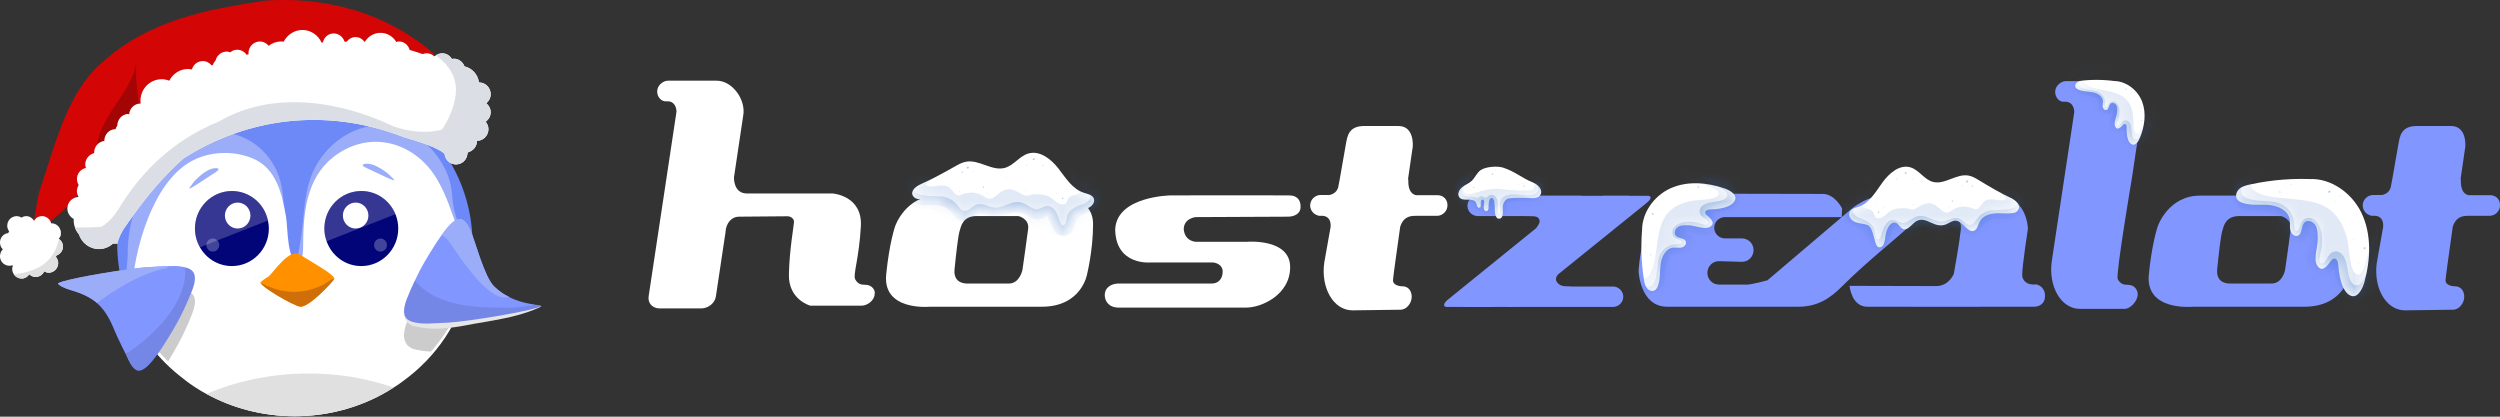 <svg width="180" height="30" viewBox="0 0 180 30" fill="none" xmlns="http://www.w3.org/2000/svg">
    <rect x="0" y="0" width="180" height="30" fill="#333333" stroke="none"/>
    <g clip-path="url(#clip0_8436_7824)">
        <path d="M34.02 17.537C34.02 17.917 34.004 18.297 33.963 18.661C33.955 18.718 33.955 18.768 33.947 18.818C33.931 18.958 33.914 19.099 33.89 19.239C33.443 22.272 31.815 24.933 29.456 26.801C27.234 28.586 24.362 29.652 21.229 29.652C18.682 29.652 16.306 28.95 14.313 27.727C12.1 26.371 10.35 24.388 9.349 22.049C9.292 21.909 9.235 21.776 9.187 21.636C9.064 21.305 8.959 20.983 8.861 20.652C8.584 19.652 8.438 18.611 8.438 17.537C8.438 16.793 8.511 16.066 8.649 15.355C9.732 9.71 14.956 5.421 21.229 5.421C26.144 5.421 30.416 8.057 32.556 11.917C33.491 13.595 34.02 15.512 34.02 17.537Z" fill="#6D88F7"/>
        <path d="M33.825 18.727C33.914 19.578 33.687 20.33 33.402 21.215C33.158 21.975 32.84 22.702 32.458 23.396C31.693 24.777 30.668 26.008 29.447 27C29.089 27.289 28.723 27.578 28.333 27.826C26.306 29.182 23.857 29.967 21.221 29.967C18.91 29.967 16.738 29.363 14.866 28.297C14.671 28.198 14.484 28.082 14.305 27.959C13.898 27.702 13.507 27.413 13.133 27.099C12.409 26.52 11.75 25.859 11.164 25.14C10.969 24.901 10.781 24.653 10.611 24.396C9.976 23.785 9.569 23.165 9.325 22.529C9.203 22.215 9.121 21.901 9.056 21.578C9.056 21.058 9.064 20.529 9.089 20.008C9.113 19.487 9.146 18.95 9.195 18.43C9.113 14.678 11.53 9.396 15.867 9.52C16.86 9.545 17.828 9.925 18.601 10.562C19.374 11.198 19.927 12.082 20.188 13.049C20.448 14.008 20.424 15.025 20.48 16.016C20.521 16.636 20.529 17.264 20.708 17.859C20.773 18.074 20.912 18.553 21.14 18.661C21.441 18.81 21.498 18.091 21.555 17.801C21.904 16.107 21.791 14.314 22.409 12.669C23.28 10.38 25.68 8.677 28.137 9.074C29.447 9.281 30.611 10.099 31.425 11.165C31.848 11.727 32.189 12.363 32.385 13.049C32.58 13.735 32.539 14.372 32.686 15.041C32.922 16.082 33.394 17.049 33.687 18.074C33.752 18.289 33.792 18.504 33.809 18.702L33.825 18.727Z" fill="#9BADF9"/>
        <path d="M33.939 19.132C33.923 19.273 33.906 19.413 33.882 19.554C33.882 19.578 33.874 19.603 33.866 19.628C33.41 22.628 31.791 25.265 29.447 27.116C29.089 27.397 28.723 27.669 28.333 27.909C26.306 29.215 23.857 29.967 21.221 29.967C18.91 29.967 16.738 29.389 14.866 28.364C14.671 28.265 14.484 28.157 14.305 28.041C13.898 27.793 13.507 27.521 13.133 27.215C11.473 25.942 10.155 24.273 9.341 22.364C9.471 20.289 9.748 18.248 10.44 16.298C11.001 14.703 11.912 12.909 13.312 11.901C14.711 10.893 16.681 10.752 18.251 11.43C19.895 12.149 20.31 13.959 20.594 15.603C20.733 16.397 20.643 18.744 21.514 19.099C21.856 18.62 21.823 17.901 21.831 17.339C21.848 14.909 22.214 12.455 24.37 11.041C26.917 9.372 29.927 10.339 31.449 12.876C32.124 14.008 32.523 15.281 32.962 16.529C33.264 17.405 33.589 18.273 33.939 19.132Z" fill="white"/>
        <g opacity="0.2">
            <path d="M13.816 22.636C13.125 24.388 12.539 25.297 12.108 26.008C11.88 25.809 11.66 25.578 11.465 25.346C10.741 26.396 10.301 26.702 10 26.702C10 26.702 9.618 26.735 9.268 25.942C9.26 25.917 9.252 25.9 9.243 25.875C9.235 25.867 9.227 25.851 9.227 25.842C9.162 25.727 9.113 25.611 9.073 25.537C8.877 25.132 8.666 24.718 8.479 24.313C8.454 24.057 8.446 23.801 8.438 23.537V23.322C8.438 22.578 8.511 21.851 8.649 21.14C8.772 21.123 8.885 21.107 8.999 21.09C9.772 20.983 10.448 20.908 10.879 20.884C12.091 20.817 12.596 20.785 12.978 20.842C13.19 20.875 13.41 20.908 13.589 20.991C13.654 21.016 13.719 21.049 13.768 21.099C14.06 21.313 14.174 21.743 13.816 22.636Z" fill="black"/>
            <path d="M34.02 23.322V23.347C33.451 23.454 32.873 23.562 32.287 23.619C31.921 24.223 31.498 24.793 31.026 25.314C30.578 25.297 30.131 25.231 29.691 25.107C29.578 25.049 29.464 24.967 29.35 24.884C29.293 24.801 29.236 24.719 29.187 24.619C29.114 24.462 29.081 24.297 29.081 24.14C29.081 24.115 29.089 24.082 29.097 24.058C29.097 23.826 29.163 23.537 29.309 23.165C29.309 23.157 29.309 23.14 29.309 23.132C29.325 23.091 29.341 23.049 29.358 23.016C30.041 21.305 30.619 20.421 31.05 19.719C31.709 18.619 32.189 18.008 32.547 17.702C33.028 18.562 33.394 19.479 33.646 20.438C33.866 21.281 33.988 22.148 34.004 23.041C34.012 23.132 34.012 23.231 34.012 23.322H34.02Z" fill="black"/>
        </g>
        <path d="M19.358 16.454C19.358 17.942 18.17 19.157 16.697 19.157C15.712 19.157 14.85 18.611 14.394 17.802C14.166 17.405 14.036 16.942 14.036 16.454C14.036 14.959 15.232 13.752 16.697 13.752C17.974 13.752 19.04 14.661 19.293 15.876C19.333 16.058 19.358 16.256 19.358 16.454Z" fill="#020578"/>
        <path d="M17.112 16.454C17.62 16.454 18.031 16.036 18.031 15.52C18.031 15.004 17.62 14.586 17.112 14.586C16.604 14.586 16.192 15.004 16.192 15.52C16.192 16.036 16.604 16.454 17.112 16.454Z" fill="white"/>
        <path opacity="0.25" d="M15.322 18.115C15.578 18.115 15.786 17.904 15.786 17.644C15.786 17.384 15.578 17.173 15.322 17.173C15.066 17.173 14.858 17.384 14.858 17.644C14.858 17.904 15.066 18.115 15.322 18.115Z" fill="white"/>
        <path d="M28.674 16.454C28.674 17.942 27.486 19.157 26.014 19.157C24.858 19.157 23.882 18.413 23.516 17.372C23.41 17.082 23.353 16.777 23.353 16.454C23.353 14.959 24.541 13.752 26.014 13.752C27.128 13.752 28.072 14.438 28.471 15.421C28.601 15.735 28.674 16.082 28.674 16.454Z" fill="#020578"/>
        <path d="M25.607 16.454C26.114 16.454 26.526 16.036 26.526 15.52C26.526 15.004 26.114 14.586 25.607 14.586C25.099 14.586 24.687 15.004 24.687 15.52C24.687 16.036 25.099 16.454 25.607 16.454Z" fill="white"/>
        <path opacity="0.25" d="M27.397 18.115C27.653 18.115 27.861 17.904 27.861 17.644C27.861 17.384 27.653 17.173 27.397 17.173C27.141 17.173 26.933 17.384 26.933 17.644C26.933 17.904 27.141 18.115 27.397 18.115Z" fill="white"/>
        <path d="M31.221 3.85V5.412C31.221 5.412 29.675 5.553 28.137 5.693C24.207 5.9 20.505 6.627 16.713 7.611C15.956 7.809 15.191 8.016 14.427 8.239C12.222 8.049 10.676 8.702 9.406 9.743C7.876 10.991 6.737 12.793 5.305 14.371C4.459 15.305 3.507 16.165 2.311 16.768C2.384 16.288 2.457 15.809 2.539 15.33C2.62 14.85 2.701 14.371 2.799 13.892C3.849 10.801 4.573 7.702 6.404 5.47C6.713 5.098 7.047 4.751 7.429 4.429C10.708 1.503 14.777 0.677 19.13 0.04C19.642 0.007 20.147 -0.009 20.651 -0.001C23.695 0.04 26.681 0.801 29.285 2.437C29.96 2.85 30.611 3.321 31.221 3.85Z" fill="#D30505"/>
        <path d="M24.061 20.091C23.906 20.347 22.181 22.207 21.587 22.075C21.034 21.959 18.861 20.686 18.764 20.364C18.747 20.339 18.756 20.323 18.764 20.314C18.959 20.124 19.358 19.893 19.358 19.893C19.756 19.521 20.847 17.852 21.587 18.331C22.328 18.802 24.223 19.835 24.061 20.091Z" fill="#FF9100"/>
        <path d="M13.67 20.752C13.638 20.834 13.605 20.909 13.581 20.983C12.905 22.619 12.352 23.479 11.929 24.165C11.701 24.553 11.489 24.884 11.294 25.165C10.594 26.173 10.163 26.471 9.862 26.471C9.862 26.471 10.171 26.289 9.716 26.289C9.52 26.289 9.358 26.082 9.236 25.867C9.227 25.859 9.219 25.843 9.219 25.834C9.154 25.719 9.105 25.603 9.065 25.529C9.048 25.495 9.032 25.471 9.024 25.438C8.837 25.066 8.642 24.677 8.471 24.305C8.471 24.297 8.463 24.289 8.463 24.281C8.251 23.843 8.096 23.388 7.86 22.958C7.633 22.537 7.348 22.14 6.982 21.818C6.957 21.793 6.933 21.776 6.908 21.752C6.559 21.462 6.16 21.264 5.737 21.099C5.322 20.933 4.874 20.851 4.484 20.652C4.427 20.628 4.378 20.595 4.329 20.562C4.305 20.545 4.215 20.454 4.191 20.454H4.419C4.492 20.454 4.565 20.446 4.638 20.446C5.021 20.454 5.338 20.388 5.704 20.347C5.769 20.33 5.834 20.322 5.891 20.305C6.721 20.124 6.925 19.801 9.008 19.57C9.48 19.512 10.041 19.471 10.725 19.429C11.107 19.405 11.416 19.388 11.677 19.38C12.238 19.347 12.563 19.355 12.824 19.396C13.003 19.421 13.174 19.421 13.328 19.438C13.817 19.471 14.126 19.595 13.67 20.752Z" fill="#8296FF"/>
        <path d="M13.808 20.975C13.808 20.975 13.776 21.058 13.759 21.091C13.076 22.802 12.498 23.686 12.075 24.388C11.847 24.76 11.644 25.074 11.457 25.339C10.732 26.388 10.293 26.694 9.992 26.694C9.992 26.694 9.61 26.727 9.26 25.934C9.252 25.909 9.243 25.892 9.235 25.868C9.227 25.859 9.219 25.843 9.219 25.835C9.17 25.719 9.121 25.578 9.064 25.421C8.894 24.901 8.674 24.198 8.43 23.529C8.161 22.802 7.86 22.14 7.551 21.835C7.462 21.752 7.372 21.669 7.282 21.595C6.322 20.793 5.297 20.603 4.304 20.479C4.264 20.471 4.231 20.471 4.207 20.454H4.19C3.946 20.281 6.859 19.727 9.04 19.421C9.789 19.314 10.448 19.24 10.871 19.223C11.449 19.19 11.872 19.165 12.189 19.157H12.197C12.547 19.149 12.775 19.149 12.97 19.182C13.092 19.198 13.206 19.215 13.32 19.248C13.89 19.38 14.313 19.719 13.808 20.975Z" fill="#8296FF"/>
        <path d="M39 22.057C38.894 22.107 38.788 22.165 38.675 22.206C38.569 22.256 38.463 22.297 38.357 22.338C37.877 22.52 37.381 22.669 36.868 22.793C36.77 22.817 36.665 22.842 36.567 22.867C35.9 23.008 35.216 23.132 34.533 23.247C34.395 23.264 34.256 23.289 34.118 23.313C34.085 23.322 34.045 23.33 34.012 23.338C33.443 23.446 32.865 23.553 32.279 23.611C31.416 23.702 30.538 23.685 29.683 23.446C29.569 23.388 29.456 23.305 29.341 23.223C29.325 23.198 29.309 23.181 29.301 23.156C29.252 23.099 29.211 23.032 29.179 22.958C29.106 22.801 29.073 22.636 29.073 22.479C29.073 22.454 29.073 22.429 29.081 22.404C29.081 22.38 29.081 22.355 29.089 22.33C29.089 22.313 29.097 22.305 29.097 22.289C29.203 21.669 29.756 21.065 30.082 20.437C30.139 20.338 30.18 20.231 30.22 20.123C30.294 19.983 30.367 19.859 30.432 19.735C30.635 19.38 30.823 19.082 30.985 18.809C32.067 16.999 32.669 16.512 33.052 16.512C33.052 16.512 32.751 16.685 33.207 16.685H33.215C33.711 16.702 34.24 18.52 35.054 19.925C35.127 20.049 35.2 20.173 35.282 20.297C35.517 20.669 35.827 20.991 36.168 21.247C36.25 21.305 36.339 21.371 36.429 21.421C36.958 21.735 37.527 21.991 38.129 22.008H38.138C38.235 22.016 38.325 22.024 38.422 22.032C38.593 22.049 38.756 22.057 38.919 22.057H39Z" fill="white"/>
        <path d="M38.919 22.058C38.512 22.347 33.784 23.149 32.255 23.231C31.042 23.289 30.538 23.33 30.155 23.264C29.594 23.19 29.032 23.058 29.097 22.289C29.114 22.074 29.179 21.81 29.309 21.479C29.504 20.991 29.691 20.57 29.87 20.198C30.334 19.206 30.733 18.578 31.05 18.058C31.319 17.62 31.555 17.256 31.774 16.959C32.434 16.041 32.832 15.76 33.125 15.76C33.125 15.76 33.508 15.719 33.858 16.52C34.207 17.339 34.867 19.925 35.574 20.62C35.924 20.959 36.29 21.206 36.665 21.388C37.291 21.71 37.934 21.851 38.561 21.942C38.65 21.95 38.731 21.967 38.821 21.975C38.951 21.991 38.984 22.025 38.919 22.058Z" fill="#8296FF"/>
        <path d="M28.333 27.909C26.306 29.214 23.857 29.966 21.221 29.966C18.91 29.966 16.738 29.388 14.866 28.363C19.341 26.446 24.451 26.512 28.333 27.909Z" fill="#E0E0E0"/>
        <path opacity="0.1" d="M13.808 20.975C13.808 20.975 13.776 21.058 13.759 21.091C13.076 22.802 12.498 23.686 12.075 24.389C11.847 24.76 11.644 25.075 11.457 25.339C10.732 26.389 10.293 26.694 9.992 26.694C9.992 26.694 9.61 26.727 9.26 25.934C9.252 25.909 9.243 25.893 9.235 25.868C9.227 25.86 9.219 25.843 9.219 25.835C9.154 25.719 9.105 25.603 9.064 25.529C9.048 25.496 9.032 25.471 9.024 25.438C9.04 25.43 9.048 25.43 9.064 25.422C9.162 25.38 9.268 25.331 9.366 25.273C11.058 24.132 13.426 21.851 13.328 19.438C13.328 19.372 13.328 19.306 13.32 19.248C13.89 19.38 14.313 19.719 13.808 20.975Z" fill="black"/>
        <path opacity="0.1" d="M39 22.058C38.894 22.107 38.788 22.165 38.675 22.206C38.569 22.256 38.463 22.297 38.357 22.339C37.877 22.521 37.381 22.669 36.868 22.793C36.77 22.818 36.665 22.843 36.567 22.868C35.9 23.008 35.216 23.132 34.533 23.248C34.395 23.264 34.256 23.289 34.118 23.314C34.085 23.322 34.045 23.331 34.012 23.339C33.443 23.446 32.865 23.554 32.279 23.611C31.416 23.702 30.538 23.686 29.683 23.446C29.569 23.388 29.456 23.306 29.341 23.223C29.325 23.198 29.309 23.182 29.301 23.157C29.252 23.099 29.211 23.033 29.179 22.959C29.106 22.802 29.073 22.636 29.073 22.479C29.073 22.454 29.073 22.43 29.081 22.405C29.081 22.38 29.081 22.355 29.089 22.331C29.089 22.314 29.097 22.306 29.097 22.289C29.114 22.074 29.179 21.81 29.309 21.479C29.504 20.992 29.691 20.57 29.87 20.198C29.927 20.281 30.001 20.363 30.082 20.438C31.75 22.165 34.598 22.165 37.023 22.149C37.397 22.107 37.755 22.058 38.129 22.008H38.138C38.276 21.983 38.422 21.967 38.561 21.942C38.65 21.95 38.731 21.967 38.821 21.975C38.951 21.992 38.984 22.025 38.919 22.058H39Z" fill="black"/>
        <path opacity="0.23" d="M9.829 4.404C9.715 5.446 9.886 6.553 10.033 7.718C8.796 9.264 8.064 11.272 6.99 13.123C6.973 13.016 6.965 12.908 6.965 12.801C6.965 12.454 6.965 12.115 6.99 11.76C6.534 8.512 9.545 6.999 9.821 4.404H9.829Z" fill="black"/>
        <path d="M18.398 19.95V20.057C18.373 19.983 18.398 19.95 18.398 19.95Z" fill="#8296FF"/>
        <path d="M24.061 20.091C23.906 20.347 22.181 22.206 21.587 22.074C21.034 21.959 18.861 20.686 18.764 20.363C18.983 20.488 19.325 20.636 19.854 20.81C21.546 21.363 23.149 20.669 23.727 20.198C23.817 20.124 23.93 20.091 24.061 20.091Z" fill="#CE6F09"/>
        <path d="M17.983 5.662C18.441 5.662 18.812 5.284 18.812 4.819C18.812 4.353 18.441 3.976 17.983 3.976C17.524 3.976 17.152 4.353 17.152 4.819C17.152 5.284 17.524 5.662 17.983 5.662Z" fill="white"/>
        <path d="M34.972 8.769C35.086 8.909 35.168 9.091 35.168 9.298C35.168 9.727 34.858 10.066 34.46 10.132C34.419 10.141 34.378 10.141 34.338 10.141C34.338 10.537 34.069 10.851 33.719 10.951C33.695 10.984 33.678 11.008 33.654 11.041C33.63 11.488 33.272 11.835 32.832 11.835C32.393 11.835 32.051 11.496 32.01 11.075C31.856 10.909 31.457 10.686 30.839 10.447C30.757 10.422 30.676 10.389 30.587 10.356C30.172 10.207 29.675 10.041 29.122 9.893C29.081 9.876 29.032 9.86 28.992 9.843C23.377 7.694 17.738 8.529 13.222 11.397C12.816 11.752 12.425 12.132 12.043 12.529C10.895 13.719 9.87 15.066 8.918 16.463C8.715 16.785 8.536 17.141 8.446 17.537H8.137C7.868 17.777 7.518 17.934 7.128 17.934C6.453 17.934 5.883 17.488 5.68 16.868C5.558 16.727 5.46 16.562 5.395 16.38C5.338 16.223 5.305 16.041 5.305 15.86C5.305 15.827 5.313 15.802 5.313 15.769C5.029 15.62 4.841 15.322 4.85 14.984C4.866 14.546 5.208 14.215 5.631 14.182C5.631 14.174 5.639 14.157 5.639 14.141C5.59 14.058 5.558 13.959 5.541 13.86C5.517 13.661 5.574 13.479 5.663 13.322C5.59 13.19 5.533 13.033 5.541 12.868C5.549 12.471 5.834 12.165 6.192 12.091C6.176 12.041 6.151 11.992 6.143 11.942C6.095 11.513 6.371 11.132 6.778 11.025C6.762 10.595 7.063 10.207 7.494 10.149H7.51C7.51 9.727 7.803 9.356 8.226 9.306C8.259 9.298 8.283 9.314 8.308 9.314C8.34 9.215 8.389 9.124 8.446 9.042C8.454 8.628 8.739 8.265 9.162 8.207C9.211 8.207 9.252 8.215 9.3 8.223C9.333 7.835 9.618 7.513 10.008 7.463C10.049 7.455 10.09 7.463 10.13 7.463C10.122 7.397 10.114 7.331 10.114 7.256C10.114 6.397 10.798 5.703 11.644 5.703C11.831 5.703 12.018 5.744 12.189 5.81C12.441 5.314 12.946 4.967 13.54 4.967C13.629 4.967 13.727 4.984 13.816 5C13.906 4.686 14.166 4.446 14.5 4.405C14.793 4.364 15.061 4.496 15.232 4.711C15.265 4.703 15.289 4.694 15.314 4.686C15.362 4.57 15.428 4.455 15.517 4.364C15.598 4.033 15.867 3.769 16.225 3.719C16.347 3.703 16.469 3.727 16.583 3.761C16.697 3.678 16.827 3.604 16.974 3.587C17.291 3.546 17.584 3.694 17.755 3.942C17.803 3.934 17.844 3.918 17.893 3.909C17.852 3.455 18.17 3.05 18.617 2.992C18.902 2.959 19.162 3.083 19.341 3.298C19.594 3.099 19.911 2.984 20.253 2.984C20.31 2.984 20.367 3 20.424 3C20.684 2.504 21.188 2.157 21.782 2.157C22.376 2.157 22.913 2.537 23.157 3.066C23.182 3.066 23.215 3.058 23.247 3.058C23.32 2.727 23.573 2.463 23.922 2.413C24.329 2.364 24.687 2.62 24.809 3H24.964C25.11 2.802 25.338 2.67 25.607 2.67C25.875 2.67 26.111 2.818 26.258 3.025C26.494 2.628 26.917 2.364 27.397 2.364C27.877 2.364 28.3 2.628 28.536 3.025C28.601 3.008 28.658 2.984 28.723 2.984C29.106 2.984 29.398 3.248 29.496 3.595C29.814 3.686 30.131 3.794 30.44 3.893C30.529 3.86 30.619 3.835 30.717 3.835C30.928 3.835 31.123 3.926 31.278 4.058C31.311 4.033 31.343 4.008 31.376 3.984C31.506 3.893 31.669 3.835 31.84 3.835C32.141 3.835 32.393 4 32.539 4.248C32.58 4.24 32.621 4.223 32.669 4.223C33.028 4.223 33.329 4.455 33.443 4.777C33.996 4.901 34.411 5.364 34.484 5.934H34.5C34.956 5.934 35.33 6.314 35.33 6.777C35.33 7.05 35.2 7.273 35.013 7.43C35.2 7.587 35.33 7.81 35.33 8.083C35.33 8.356 35.184 8.604 34.972 8.761V8.769Z" fill="white"/>
        <path d="M34.972 8.769C35.086 8.91 35.167 9.092 35.167 9.298C35.167 9.769 34.793 10.141 34.338 10.141C34.338 10.538 34.069 10.852 33.719 10.951C33.695 10.984 33.678 11.009 33.654 11.042C33.63 11.488 33.272 11.835 32.832 11.835C32.393 11.835 32.051 11.497 32.01 11.075C31.856 10.91 31.457 10.687 30.839 10.447C31.571 9.811 32.149 8.951 32.499 8.026C32.759 7.34 32.93 6.579 32.759 5.86C32.596 5.15 32.116 4.554 31.547 4.116C31.49 4.075 31.433 4.034 31.376 3.993C31.506 3.902 31.669 3.844 31.84 3.844C32.141 3.844 32.393 4.009 32.539 4.257C32.58 4.249 32.621 4.232 32.669 4.232C33.028 4.232 33.329 4.464 33.443 4.786C33.996 4.91 34.411 5.373 34.484 5.943H34.5C34.956 5.943 35.33 6.323 35.33 6.786C35.33 7.059 35.2 7.282 35.013 7.439C35.2 7.596 35.33 7.819 35.33 8.092C35.33 8.364 35.184 8.612 34.972 8.769Z" fill="#DCDEE5"/>
        <path d="M12.189 19.156C12.108 19.222 12.026 19.272 11.937 19.322C11.847 19.338 11.766 19.355 11.676 19.379C10.236 19.702 8.625 20.619 7.282 21.594C7.177 21.669 7.079 21.743 6.981 21.817C6.957 21.793 6.933 21.776 6.908 21.751C6.558 21.462 6.16 21.264 5.736 21.098C5.322 20.933 4.874 20.851 4.483 20.652C4.426 20.627 4.378 20.594 4.329 20.561C4.304 20.545 4.215 20.454 4.19 20.454C3.946 20.28 6.859 19.727 9.04 19.421C9.789 19.313 10.448 19.239 10.871 19.222C11.449 19.189 11.872 19.165 12.189 19.156Z" fill="#9BADF9"/>
        <path d="M36.665 21.388C36.575 21.405 36.502 21.413 36.429 21.421C35.167 21.529 33.426 19.008 32.547 17.694C32.377 17.446 32.246 17.273 32.124 17.157C31.994 17.025 31.88 16.967 31.774 16.959C32.434 16.041 32.832 15.76 33.125 15.76C33.125 15.76 33.508 15.719 33.858 16.52C34.207 17.339 34.867 19.925 35.574 20.62C35.924 20.959 36.29 21.206 36.665 21.388Z" fill="#9BADF9"/>
        <path d="M4.068 18.397C4.068 18.397 4.036 18.463 4.02 18.496H4.028C4.125 18.628 4.19 18.769 4.19 18.942C4.19 19.323 3.881 19.637 3.507 19.637C3.385 19.637 3.279 19.595 3.181 19.538C3.076 19.777 2.84 19.942 2.571 19.942C2.392 19.942 2.229 19.868 2.107 19.752C1.985 19.934 1.79 20.058 1.562 20.058C1.334 20.058 1.123 19.942 1.001 19.761C0.928 19.645 0.879 19.513 0.879 19.364C0.879 19.281 0.895 19.199 0.928 19.124C0.911 19.116 0.903 19.108 0.895 19.099C0.545 19.215 0.163 19.033 0.041 18.686C0.008 18.612 -3.82341e-05 18.546 -3.82341e-05 18.471C-0.008 18.281 0.065 18.091 0.203 17.951C0.13 17.885 0.073 17.802 0.041 17.703C-0.09 17.339 0.089 16.942 0.447 16.81C0.488 16.794 0.529 16.794 0.578 16.794C0.602 16.744 0.626 16.703 0.659 16.662C0.578 16.546 0.521 16.405 0.521 16.256C0.521 15.868 0.822 15.562 1.204 15.562C1.326 15.562 1.44 15.604 1.546 15.67C1.644 15.604 1.758 15.562 1.888 15.562C2.124 15.562 2.319 15.694 2.441 15.876C2.449 15.876 2.457 15.876 2.465 15.885C2.539 15.761 2.644 15.653 2.791 15.604C3.141 15.471 3.539 15.653 3.67 16.017C3.67 16.033 3.67 16.058 3.67 16.083C3.678 16.083 3.686 16.075 3.702 16.075C4.02 16.075 4.288 16.298 4.361 16.595C4.378 16.653 4.386 16.711 4.386 16.769C4.386 16.909 4.337 17.033 4.272 17.141C4.256 17.157 4.239 17.174 4.231 17.19C4.239 17.19 4.239 17.199 4.247 17.207C4.418 17.331 4.532 17.521 4.532 17.744C4.532 18.058 4.329 18.306 4.06 18.397H4.068Z" fill="white"/>
        <path d="M4.068 18.396C4.068 18.396 4.036 18.462 4.02 18.495H4.028C4.125 18.628 4.191 18.768 4.191 18.942C4.191 19.322 3.881 19.636 3.507 19.636C3.385 19.636 3.279 19.595 3.182 19.537C3.076 19.776 2.84 19.942 2.571 19.942C2.392 19.942 2.23 19.867 2.107 19.752C1.985 19.933 1.79 20.057 1.562 20.057C1.334 20.057 1.123 19.942 1.001 19.76C2.482 19.553 3.816 19.082 4.256 17.206C4.426 17.33 4.54 17.52 4.54 17.743C4.54 18.057 4.337 18.305 4.068 18.396Z" fill="#E0E0E0"/>
        <path d="M4.394 16.768C4.394 16.909 4.345 17.033 4.28 17.14C4.313 16.975 4.345 16.785 4.37 16.595C4.386 16.653 4.394 16.71 4.394 16.768Z" fill="#E0E0E0"/>
        <path opacity="0.2" d="M28.471 15.421L23.516 17.372C23.41 17.082 23.353 16.777 23.353 16.454C23.353 14.959 24.541 13.752 26.014 13.752C27.128 13.752 28.072 14.438 28.471 15.421Z" fill="white"/>
        <path opacity="0.2" d="M19.293 15.876L15.639 17.314L14.858 17.62L14.394 17.802C14.166 17.405 14.036 16.942 14.036 16.454C14.036 14.959 15.232 13.752 16.697 13.752C17.974 13.752 19.04 14.661 19.293 15.876Z" fill="white"/>
        <path d="M34.46 10.132C34.46 10.132 34.378 10.14 34.338 10.14C34.338 10.537 34.069 10.851 33.719 10.95C33.695 10.983 33.678 11.008 33.654 11.041C33.63 11.487 33.272 11.835 32.832 11.835C32.393 11.835 32.051 11.496 32.01 11.074C31.856 10.909 31.457 10.686 30.839 10.446C30.757 10.421 30.676 10.388 30.587 10.355C30.172 10.206 29.675 10.041 29.122 9.892C29.081 9.876 29.032 9.859 28.992 9.843C23.377 7.694 17.738 8.529 13.222 11.396C12.816 11.752 12.425 12.132 12.043 12.529C10.895 13.719 9.87 15.066 8.918 16.463C8.715 16.785 8.536 17.14 8.446 17.537H8.137C7.868 17.777 7.518 17.934 7.128 17.934C6.453 17.934 5.883 17.487 5.68 16.867C5.557 16.727 5.46 16.562 5.395 16.38C6.078 16.38 6.737 16.372 7.266 16.339C7.413 16.264 7.551 16.173 7.673 16.066C7.99 15.81 8.259 15.471 8.511 15.091C10.049 12.52 12.108 10.537 14.646 9.256C15.004 9.074 15.379 8.909 15.761 8.752C19.659 6.463 24.541 7.289 28.333 9.099C28.585 9.182 28.837 9.256 29.073 9.314C31.669 9.925 33.084 8.768 33.084 8.768L34.46 10.132Z" fill="#DCDEE5"/>
        <path d="M28.097 12.653C27.812 12.355 27.234 11.984 26.795 11.843C26.38 11.711 25.737 11.818 26.412 12.108C26.966 12.347 28.634 13.207 28.365 12.926L28.097 12.653Z" fill="#9BADF9"/>
        <path d="M13.873 13.206C14.117 12.867 14.638 12.421 15.053 12.223C15.444 12.033 16.103 12.049 15.468 12.438C14.947 12.76 13.418 13.834 13.646 13.52L13.873 13.206Z" fill="#9BADF9"/>
    </g>
    <path d="M62.303 20.506C62.012 20.506 61.751 20.459 61.567 20.092C61.414 19.755 61.858 18.559 61.981 16.306C62.119 14.084 59.958 13.931 59.958 13.931C59.958 13.931 54.64 13.931 53.782 13.931C52.786 13.931 52.847 12.766 52.847 12.766L53.506 8.353C53.736 7.219 52.755 5.809 51.591 5.809H49.951C49.935 5.809 49.92 5.809 49.905 5.809C49.889 5.809 49.889 5.809 49.874 5.809H48.97H48.096C47.805 5.809 47.438 6.054 47.346 6.391C47.223 6.82 47.514 7.295 47.928 7.295H48.096C48.434 7.295 48.694 7.571 48.709 8.031L46.702 21.333C46.625 21.823 46.978 22.207 47.499 22.207H50.487C50.993 22.207 51.483 21.823 51.545 21.333L52.219 16.843C52.219 16.873 52.219 16.858 52.234 16.751L52.265 16.475C52.403 15.862 52.817 15.601 53.2 15.601C53.46 15.601 56.418 15.571 56.694 15.571C56.97 15.571 57.169 15.77 57.169 15.969C57.169 16.184 56.832 18.008 56.801 19.785C56.77 21.578 58.334 22.007 58.334 22.007C58.334 22.007 61.644 22.007 62.042 22.007C62.441 22.007 62.962 21.64 62.977 21.165C63.039 20.904 62.793 20.506 62.303 20.506Z" fill="white"/>
    <path d="M153.211 20.506C152.92 20.506 152.659 20.46 152.476 20.092C152.322 19.755 153.502 12.797 153.502 12.797L154.161 8.384C154.391 7.25 153.41 5.84 152.246 5.84H150.606C150.591 5.84 150.575 5.84 150.56 5.84C150.545 5.84 150.545 5.84 150.529 5.84H149.625H148.751C148.46 5.84 148.093 6.085 148.001 6.422C147.878 6.851 148.169 7.326 148.568 7.326H148.736C149.073 7.326 149.334 7.602 149.349 8.062L147.725 18.82C147.479 20.567 148.353 22.238 149.763 22.238C149.763 22.238 152.567 22.238 152.981 22.238C153.38 22.238 153.901 21.686 153.916 21.211C153.931 20.905 153.702 20.506 153.211 20.506Z" fill="#8296FF"/>
    <path d="M103.512 14.054H101.949C101.397 13.916 101.397 13.257 101.397 12.996C101.397 12.95 101.397 12.905 101.382 12.874C101.566 11.556 101.719 10.56 101.719 10.56C101.719 10.56 101.857 9.073 100.692 9.073H98.301C98.271 9.073 98.255 9.073 98.209 9.073C97.091 9.073 97.014 9.839 96.922 10.269L96.447 12.981L96.34 13.533C96.248 13.763 96.079 13.962 95.727 14.039H95.083C94.684 14.039 94.332 14.376 94.332 14.79C94.332 15.081 94.501 15.341 94.761 15.464C94.853 15.51 94.93 15.54 95.052 15.54H95.251C95.619 15.571 95.849 15.847 95.803 16.353L95.711 16.858L95.344 18.927C95.098 20.674 95.972 22.345 97.382 22.345C97.382 22.345 100.447 22.299 100.845 22.299C101.244 22.299 101.627 21.87 101.642 21.395C101.657 21.058 101.474 20.613 100.983 20.613C100.692 20.613 100.294 20.506 100.294 20.184C100.294 20.031 100.539 18.284 100.815 16.322C101.06 15.571 101.581 15.54 101.918 15.54H103.466C103.864 15.54 104.217 15.203 104.217 14.79C104.232 14.36 103.91 14.054 103.512 14.054Z" fill="white"/>
    <path d="M179.295 14.054H177.732C177.18 13.916 177.18 13.257 177.18 12.996C177.18 12.95 177.18 12.905 177.165 12.874C177.364 11.556 177.502 10.56 177.502 10.56C177.502 10.56 177.64 9.073 176.475 9.073H174.084C174.054 9.073 174.038 9.073 173.993 9.073C172.874 9.073 172.797 9.839 172.705 10.269L172.23 12.981L172.123 13.533C172.031 13.763 171.862 13.962 171.51 14.039H170.866C170.468 14.039 170.115 14.376 170.115 14.79C170.115 15.081 170.284 15.341 170.544 15.464C170.636 15.51 170.713 15.54 170.836 15.54H171.035C171.403 15.571 171.632 15.847 171.586 16.353L171.495 16.858L171.127 18.927C170.881 20.674 171.755 22.345 173.165 22.345C173.165 22.345 176.23 22.299 176.628 22.299C177.027 22.299 177.41 21.87 177.425 21.395C177.441 21.058 177.257 20.613 176.766 20.613C176.475 20.613 176.077 20.506 176.077 20.184C176.077 20.031 176.322 18.284 176.598 16.322C176.843 15.571 177.364 15.54 177.701 15.54H179.249C179.648 15.54 180 15.203 180 14.79C180.015 14.36 179.709 14.054 179.295 14.054Z" fill="#8296FF"/>
    <path d="M76.663 14.084H67.514C65.2 14.069 64.449 16.291 64.449 16.291C64.449 16.291 64.035 17.456 63.805 19.77C63.544 22.421 66.947 22.084 66.947 22.084C66.947 22.084 72.142 22.084 75.008 22.084C77.889 22.084 78.272 19.739 78.272 19.739C78.272 19.739 78.701 17.992 78.701 16.138C78.701 14.283 76.663 14.084 76.663 14.084ZM74.027 16.475C73.935 17.226 73.613 19.448 73.613 19.448C73.613 19.448 73.414 20.413 72.648 20.413C71.881 20.413 69.705 20.413 69.705 20.413C69.705 20.413 68.632 20.521 68.724 19.417C68.832 18.314 68.985 16.98 69.092 16.628C69.2 16.276 69.322 15.555 70.318 15.555H73.291C73.322 15.54 74.119 15.739 74.027 16.475Z" fill="white"/>
    <path d="M167.573 14.084H158.424C156.11 14.069 155.359 16.291 155.359 16.291C155.359 16.291 154.945 17.456 154.715 19.77C154.455 22.421 157.857 22.084 157.857 22.084C157.857 22.084 163.052 22.084 165.918 22.084C168.784 22.084 169.182 19.739 169.182 19.739C169.182 19.739 169.612 17.992 169.612 16.138C169.612 14.283 167.573 14.084 167.573 14.084ZM164.937 16.475C164.845 17.226 164.524 19.448 164.524 19.448C164.524 19.448 164.34 20.413 163.558 20.413C162.792 20.413 160.616 20.413 160.616 20.413C160.616 20.413 159.543 20.521 159.635 19.417C159.742 18.314 159.895 16.98 160.003 16.628C160.11 16.276 160.232 15.555 161.229 15.555H164.202C164.217 15.54 165.029 15.739 164.937 16.475Z" fill="#8296FF"/>
    <path d="M92.815 14.068C92.815 14.068 85.321 14.053 84.294 14.068C84.294 14.068 80.416 14.114 80.294 16.505C80.325 19.156 82.853 18.896 82.853 18.896C82.853 18.896 87.037 18.896 87.282 18.896C87.527 18.896 88.033 19.049 88.033 19.555C88.033 20.045 87.742 20.413 87.267 20.413C86.792 20.413 81.045 20.413 80.554 20.413C80.064 20.413 79.543 20.658 79.543 21.256C79.543 21.639 79.803 22.145 80.524 22.145C81.52 22.145 88.968 22.145 89.75 22.145C90.807 22.145 92.891 21.241 92.891 19.233C92.891 17.149 89.796 17.409 89.796 17.409H86.118C86.118 17.409 85.321 17.409 85.229 16.52C85.229 15.708 86.087 15.632 86.087 15.632C86.087 15.632 92.355 15.601 92.723 15.601C93.213 15.601 93.642 15.371 93.642 14.911C93.657 14.344 93.336 14.068 92.815 14.068Z" fill="white"/>
    <path d="M132.631 15.004C132.631 15.004 132.11 13.962 131.237 13.962L123.099 13.946C121.306 13.946 118.961 14.605 118.471 16.613C117.98 18.62 117.98 19.54 117.98 19.54C117.98 19.54 118.088 22.084 120.034 22.084C122.869 22.084 127.789 22.084 129.428 22.084C130.93 22.099 131.834 21.41 132.616 20.628C134.486 18.758 136.815 16.95 137.444 16.306C138.072 15.663 138.838 15.617 139.758 15.647C140.677 15.678 141.26 15.693 141.183 16.506C141.091 17.41 140.677 19.709 140.677 19.709C140.677 19.709 140.34 20.597 139.405 20.597C138.869 20.597 133.168 20.582 133.168 20.582C133.168 20.582 133.306 22.084 134.44 22.084C135.405 22.084 143.849 22.099 146.455 22.084C146.884 22.084 147.236 21.808 147.236 21.364V21.241C147.236 20.873 146.976 20.552 146.608 20.475C145.964 20.567 145.597 20.199 145.597 19.8C145.597 19.126 146.01 16.475 146.01 16.475C146.01 16.475 145.98 14.268 143.941 14.038C143.941 14.038 139.834 13.962 136.401 13.962C134.44 13.962 133.26 15.08 133.26 15.08L127.252 20.184C127.252 20.184 126.118 20.49 125.812 20.49H123.773C123.298 20.49 122.931 20.107 122.931 19.647C122.931 19.172 123.314 18.789 123.789 18.804L125.398 18.85C125.873 18.866 126.256 18.483 126.256 18.008C126.256 17.532 125.873 17.165 125.413 17.165H124.187C123.773 17.165 123.421 16.812 123.421 16.398C123.421 15.985 123.773 15.632 124.187 15.632H132.601L132.631 15.004Z" fill="#8296FF"/>
    <path d="M110.623 16.399C110.623 16.399 110.899 16.062 110.853 15.863C110.746 15.556 110.562 15.556 109.857 15.556C109.167 15.556 112.385 14.974 112.385 14.974L113.014 15.832L111.236 16.598L110.623 16.399Z" fill="#8296FF"/>
    <path d="M113.825 15.555H106.392C105.993 15.555 105.656 15.218 105.656 14.82C105.656 14.421 105.993 14.084 106.392 14.084H113.825C114.223 14.084 114.56 14.421 114.56 14.82C114.545 15.233 114.223 15.555 113.825 15.555Z" fill="#8296FF"/>
    <path d="M116.139 22.099H108.706C108.308 22.099 107.971 21.762 107.971 21.363C107.971 20.965 108.308 20.628 108.706 20.628H116.139C116.537 20.628 116.875 20.965 116.875 21.363C116.875 21.762 116.537 22.099 116.139 22.099Z" fill="#8296FF"/>
    <path d="M108.752 22.099H105.564C105.258 22.099 105.289 21.839 105.656 21.548L114.223 14.621C114.576 14.329 115.127 14.1 115.449 14.1H118.637C118.943 14.1 118.913 14.329 118.545 14.621L109.978 21.532C109.61 21.808 109.059 22.099 108.752 22.099Z" fill="#8296FF"/>
    <path d="M107.373 22.099H104.185C103.879 22.099 103.91 21.839 104.277 21.548L110.714 16.337L112.844 14.621C113.197 14.329 113.748 14.1 114.07 14.1H117.258C117.564 14.1 117.534 14.329 117.166 14.621L108.599 21.532C108.231 21.808 107.695 22.099 107.373 22.099Z" fill="#8296FF"/>
    <path d="M112.186 19.708C112.186 19.708 111.941 20.045 112.063 20.244C112.186 20.459 112.354 20.643 113.059 20.643C113.749 20.643 110.531 21.133 110.531 21.133L109.902 20.275L111.68 19.509L112.186 19.708Z" fill="#8296FF"/>
    <path d="M166.8 12.916C165.187 12.814 163.562 12.941 161.983 13.286C161.72 13.344 161.447 13.413 161.243 13.589C161.039 13.766 160.925 14.079 161.056 14.316C161.145 14.474 161.322 14.564 161.494 14.618C162.103 14.813 162.763 14.701 163.399 14.76C164.035 14.819 164.743 15.157 164.86 15.789C164.907 16.042 164.85 16.306 164.901 16.558C164.953 16.809 165.193 17.061 165.434 16.976C165.785 16.851 165.653 16.264 165.927 16.009C166.158 15.795 166.56 15.952 166.718 16.224C166.876 16.496 166.867 16.831 166.88 17.148C166.902 17.7 166.55 18.618 166.828 19.094C167.191 19.716 167.626 19.058 167.807 18.802C168.043 18.469 168.315 18.583 168.351 19.058C168.4 19.694 168.527 20.313 168.715 20.701C168.848 20.978 169.067 21.272 169.367 21.323C169.813 21.398 170.123 20.728 170.243 20.288C170.691 18.647 170.757 16.827 170.011 15.299C169.267 13.772 167.573 12.644 165.908 12.934" fill="white"/>
    <mask id="mask0_8436_7824" style="mask-type:luminance" maskUnits="userSpaceOnUse" x="161" y="12" width="10" height="10">
        <path d="M166.8 12.916C165.187 12.814 163.562 12.941 161.983 13.286C161.72 13.344 161.447 13.413 161.243 13.589C161.039 13.766 160.925 14.079 161.056 14.316C161.145 14.474 161.322 14.564 161.494 14.618C162.103 14.813 162.763 14.701 163.399 14.76C164.035 14.819 164.743 15.157 164.86 15.789C164.907 16.042 164.85 16.306 164.901 16.558C164.953 16.809 165.193 17.061 165.434 16.976C165.785 16.851 165.653 16.264 165.927 16.009C166.158 15.795 166.56 15.952 166.718 16.224C166.876 16.496 166.867 16.831 166.88 17.148C166.902 17.7 166.55 18.618 166.828 19.094C167.191 19.716 167.626 19.058 167.807 18.802C168.043 18.469 168.315 18.583 168.351 19.058C168.4 19.694 168.527 20.313 168.715 20.701C168.848 20.978 169.067 21.272 169.367 21.323C169.813 21.398 170.123 20.728 170.243 20.288C170.691 18.647 170.757 16.827 170.011 15.299C169.267 13.772 167.573 12.644 165.908 12.934" fill="white"/>
    </mask>
    <g mask="url(#mask0_8436_7824)">
        <g opacity="0.3">
            <path d="M161.398 13.087C160.75 13.161 160.626 13.989 160.891 14.49C161.488 15.618 162.908 15.015 163.815 15.462C164.685 15.891 163.971 17.182 164.894 17.606C165.223 17.757 165.606 17.71 165.891 17.488C166.041 17.37 166.333 16.638 166.435 16.62C166.282 16.579 166.128 16.538 165.975 16.498C166.892 17.339 165.358 18.969 166.409 19.771C166.798 20.069 167.279 19.977 167.664 19.718C167.836 19.602 168.1 19.407 168.173 19.204C168.119 19.155 168.065 19.107 168.011 19.058C168.032 19.136 168.049 19.216 168.062 19.295C168.065 19.442 168.112 19.616 168.135 19.758C168.274 20.64 168.817 21.773 169.893 21.536C171.132 21.264 171.71 19.422 171.695 18.333C171.69 17.92 171.169 17.903 171.027 18.242C170.814 18.758 170.585 19.341 170.313 19.83C170.204 20.029 170.004 20.458 169.801 20.532C169.493 20.642 169.299 20.34 169.204 20.108C168.979 19.554 169.042 18.77 168.639 18.322C168.44 18.101 168.147 17.989 167.825 18.217C167.603 18.373 167.422 19.061 167.102 18.938C166.871 18.849 167.117 18.133 167.144 17.928C167.197 17.537 167.225 17.1 167.137 16.71C167.009 16.135 166.521 15.378 165.864 15.813C165.555 16.018 165.676 16.441 165.412 16.609C165.196 16.745 165.191 16.219 165.164 15.998C165.069 15.257 164.626 14.762 163.898 14.566C163.181 14.374 160.738 14.693 161.493 13.25C161.528 13.184 161.485 13.075 161.399 13.086L161.398 13.087Z" fill="#336EC2"/>
        </g>
        <g opacity="0.15">
            <path d="M164.818 10.326C162.145 8.465 158.219 11.52 159.182 14.589C160.175 17.753 163.989 16.915 166.384 17.621C166.264 17.586 165.488 17.542 165.606 17.228C165.631 17.161 165.882 17.853 165.708 17.318C166.412 19.505 166.422 22.298 169.147 22.911C171.669 23.479 173.186 21.201 173.708 19.037C174.11 17.372 172.91 13.586 171.119 16.305C170.572 17.134 170.393 19.809 169.766 19.765C169.138 19.719 169.189 17.837 168.966 17.07C168.191 14.404 166.464 14.48 164.104 14.239C161.955 14.019 161.617 13.288 162.652 12.722C163.168 12.314 166.477 11.485 164.818 10.328V10.326Z" fill="#336EC2"/>
        </g>
    </g>
    <g opacity="0.35">
        <path d="M167.649 13.761C167.645 13.77 167.639 13.779 167.635 13.788L167.629 13.802C167.626 13.811 167.626 13.82 167.629 13.827C167.629 13.833 167.63 13.839 167.633 13.844C167.636 13.851 167.641 13.858 167.646 13.864L167.66 13.874L167.674 13.88C167.683 13.883 167.692 13.883 167.699 13.88C167.708 13.88 167.715 13.877 167.722 13.873C167.731 13.869 167.74 13.863 167.749 13.858C167.759 13.852 167.768 13.844 167.775 13.832C167.781 13.82 167.785 13.808 167.785 13.795L167.782 13.776C167.779 13.764 167.772 13.752 167.763 13.744C167.757 13.736 167.749 13.732 167.74 13.729C167.731 13.725 167.722 13.722 167.712 13.723C167.687 13.723 167.663 13.736 167.649 13.758V13.761Z" fill="#336EC2"/>
    </g>
    <g opacity="0.15">
        <path d="M168.486 14.184C168.543 14.184 168.544 14.095 168.486 14.095C168.427 14.095 168.427 14.184 168.486 14.184Z" fill="#336EC2"/>
    </g>
    <g opacity="0.35">
        <path d="M168.17 14.555C168.203 14.555 168.204 14.504 168.17 14.504C168.137 14.504 168.137 14.555 168.17 14.555Z" fill="#336EC2"/>
    </g>
    <g opacity="0.15">
        <path d="M169.815 18.979C169.865 18.979 169.867 18.899 169.815 18.899C169.764 18.899 169.764 18.979 169.815 18.979Z" fill="#336EC2"/>
    </g>
    <g opacity="0.35">
        <path d="M170.25 17.939C170.341 17.939 170.342 17.797 170.25 17.797C170.158 17.797 170.158 17.939 170.25 17.939Z" fill="#336EC2"/>
    </g>
    <g opacity="0.15">
        <path d="M169.453 17.271C169.502 17.271 169.503 17.194 169.453 17.194C169.404 17.194 169.404 17.271 169.453 17.271Z" fill="#336EC2"/>
    </g>
    <g opacity="0.15">
        <path d="M164.132 13.887H164.151C164.159 13.887 164.168 13.887 164.175 13.883C164.183 13.88 164.19 13.875 164.196 13.87C164.202 13.864 164.206 13.856 164.209 13.849C164.213 13.842 164.215 13.833 164.215 13.824L164.212 13.806C164.209 13.796 164.203 13.786 164.196 13.777L164.183 13.767C164.173 13.761 164.162 13.758 164.151 13.758H164.132C164.123 13.758 164.114 13.761 164.107 13.765C164.1 13.768 164.092 13.773 164.086 13.778C164.081 13.784 164.076 13.792 164.073 13.799C164.069 13.806 164.067 13.815 164.067 13.824L164.07 13.842C164.073 13.852 164.079 13.862 164.086 13.87L164.1 13.88C164.11 13.886 164.12 13.889 164.132 13.889V13.887Z" fill="#336EC2"/>
    </g>
    <g opacity="0.35">
        <path d="M164.955 13.294C164.996 13.294 164.996 13.23 164.955 13.23C164.914 13.23 164.914 13.294 164.955 13.294Z" fill="#336EC2"/>
    </g>
    <path d="M118.271 16.117C118.124 17.444 118.154 18.789 118.357 20.105C118.391 20.325 118.434 20.552 118.563 20.728C118.692 20.904 118.932 21.01 119.122 20.911C119.25 20.844 119.328 20.702 119.377 20.562C119.554 20.067 119.495 19.519 119.568 18.996C119.64 18.474 119.934 17.903 120.433 17.832C120.632 17.803 120.837 17.861 121.035 17.829C121.234 17.795 121.44 17.608 121.384 17.406C121.301 17.111 120.837 17.197 120.65 16.96C120.492 16.762 120.632 16.435 120.851 16.316C121.07 16.197 121.331 16.218 121.579 16.219C122.012 16.223 122.713 16.55 123.097 16.34C123.598 16.065 123.102 15.68 122.91 15.521C122.66 15.312 122.76 15.093 123.133 15.082C123.632 15.067 124.121 14.987 124.432 14.847C124.653 14.749 124.892 14.58 124.945 14.334C125.022 13.969 124.512 13.686 124.173 13.57C122.91 13.135 121.492 13.008 120.267 13.563C119.043 14.116 118.091 15.468 118.247 16.854" fill="white"/>
    <mask id="mask1_8436_7824" style="mask-type:luminance" maskUnits="userSpaceOnUse" x="118" y="13" width="7" height="8">
        <path d="M118.271 16.117C118.124 17.444 118.154 18.789 118.357 20.105C118.391 20.325 118.434 20.552 118.563 20.728C118.692 20.904 118.932 21.01 119.122 20.911C119.25 20.844 119.328 20.702 119.377 20.562C119.554 20.067 119.495 19.519 119.568 18.996C119.64 18.474 119.934 17.903 120.433 17.832C120.632 17.803 120.837 17.861 121.035 17.829C121.234 17.795 121.44 17.608 121.384 17.406C121.301 17.111 120.837 17.197 120.65 16.96C120.492 16.762 120.632 16.435 120.851 16.316C121.07 16.197 121.331 16.218 121.579 16.219C122.012 16.223 122.713 16.55 123.097 16.34C123.598 16.065 123.102 15.68 122.91 15.521C122.66 15.312 122.76 15.093 123.133 15.082C123.632 15.067 124.121 14.987 124.432 14.847C124.653 14.749 124.892 14.58 124.945 14.334C125.022 13.969 124.512 13.686 124.173 13.57C122.91 13.135 121.492 13.008 120.267 13.563C119.043 14.116 118.091 15.468 118.247 16.854" fill="white"/>
    </mask>
    <g mask="url(#mask1_8436_7824)">
        <g opacity="0.3">
            <path d="M118.177 20.581C118.207 21.118 118.848 21.254 119.251 21.054C120.157 20.607 119.746 19.411 120.133 18.681C120.505 17.981 121.483 18.621 121.853 17.877C121.985 17.61 121.964 17.293 121.803 17.049C121.717 16.921 121.157 16.651 121.148 16.566C121.109 16.691 121.071 16.815 121.033 16.94C121.729 16.218 122.937 17.548 123.608 16.713C123.856 16.403 123.805 16.003 123.619 15.675C123.536 15.529 123.394 15.303 123.239 15.235C123.199 15.277 123.158 15.32 123.118 15.362C123.18 15.349 123.243 15.337 123.305 15.33C123.42 15.333 123.558 15.302 123.67 15.288C124.365 15.209 125.272 14.806 125.132 13.909C124.972 12.876 123.557 12.326 122.707 12.294C122.384 12.283 122.348 12.712 122.608 12.842C123.002 13.039 123.447 13.251 123.818 13.494C123.968 13.592 124.295 13.774 124.344 13.945C124.417 14.203 124.174 14.351 123.988 14.42C123.546 14.584 122.936 14.501 122.569 14.815C122.389 14.97 122.289 15.208 122.453 15.483C122.566 15.672 123.096 15.849 122.986 16.108C122.907 16.294 122.358 16.064 122.199 16.033C121.895 15.974 121.555 15.934 121.247 15.99C120.793 16.073 120.181 16.445 120.493 17.005C120.64 17.268 120.976 17.185 121.096 17.41C121.193 17.593 120.782 17.576 120.609 17.59C120.026 17.639 119.62 17.984 119.437 18.577C119.256 19.16 119.403 21.189 118.308 20.509C118.258 20.477 118.171 20.508 118.176 20.579L118.177 20.581Z" fill="#336EC2"/>
        </g>
        <g opacity="0.15">
            <path d="M116.165 17.649C114.599 19.78 116.82 23.14 119.257 22.468C121.77 21.775 121.276 18.595 121.928 16.647C121.895 16.745 121.828 17.384 121.589 17.273C121.537 17.25 122.088 17.071 121.663 17.193C123.4 16.699 125.582 16.802 126.176 14.579C126.725 12.52 125.01 11.179 123.342 10.661C122.059 10.264 119.051 11.103 121.099 12.689C121.724 13.173 123.805 13.427 123.744 13.943C123.682 14.459 122.215 14.342 121.606 14.495C119.491 15.029 119.478 16.456 119.191 18.394C118.928 20.157 118.343 20.408 117.945 19.531C117.648 19.089 117.14 16.326 116.166 17.649L116.165 17.649Z" fill="#336EC2"/>
        </g>
    </g>
    <g opacity="0.35">
        <path d="M118.967 15.45C118.974 15.454 118.98 15.459 118.987 15.463L118.998 15.468C119.005 15.471 119.012 15.471 119.018 15.469C119.022 15.469 119.027 15.468 119.03 15.466C119.036 15.464 119.042 15.461 119.047 15.456L119.056 15.446L119.061 15.434C119.064 15.427 119.064 15.42 119.062 15.414C119.062 15.406 119.06 15.4 119.057 15.394C119.054 15.386 119.05 15.379 119.047 15.372C119.043 15.363 119.036 15.355 119.027 15.349C119.018 15.344 119.009 15.34 118.999 15.339L118.984 15.341C118.975 15.343 118.965 15.348 118.958 15.355C118.952 15.36 118.948 15.367 118.945 15.374C118.942 15.381 118.939 15.388 118.94 15.396C118.939 15.417 118.948 15.438 118.965 15.45L118.967 15.45Z" fill="#336EC2"/>
    </g>
    <g opacity="0.15">
        <path d="M119.333 14.777C119.335 14.73 119.265 14.725 119.263 14.773C119.26 14.822 119.33 14.825 119.333 14.777Z" fill="#336EC2"/>
    </g>
    <g opacity="0.35">
        <path d="M119.608 15.052C119.609 15.025 119.569 15.022 119.568 15.05C119.567 15.077 119.607 15.079 119.608 15.052Z" fill="#336EC2"/>
    </g>
    <g opacity="0.15">
        <path d="M123.132 13.87C123.134 13.829 123.072 13.825 123.07 13.867C123.068 13.909 123.13 13.912 123.132 13.87Z" fill="#336EC2"/>
    </g>
    <g opacity="0.35">
        <path d="M122.339 13.47C122.342 13.396 122.231 13.389 122.227 13.465C122.223 13.54 122.335 13.546 122.339 13.47Z" fill="#336EC2"/>
    </g>
    <g opacity="0.15">
        <path d="M121.783 14.101C121.785 14.062 121.726 14.057 121.724 14.098C121.721 14.139 121.781 14.142 121.783 14.101Z" fill="#336EC2"/>
    </g>
    <g opacity="0.15">
        <path d="M118.916 18.357L118.917 18.342C118.918 18.335 118.918 18.327 118.915 18.321C118.913 18.315 118.91 18.309 118.905 18.304C118.901 18.299 118.895 18.295 118.89 18.292C118.884 18.288 118.877 18.287 118.87 18.286L118.857 18.288C118.848 18.29 118.84 18.294 118.833 18.3L118.824 18.311C118.819 18.319 118.817 18.327 118.816 18.337L118.815 18.352C118.815 18.36 118.817 18.367 118.82 18.373C118.822 18.379 118.825 18.385 118.829 18.39C118.834 18.395 118.839 18.399 118.845 18.402C118.851 18.406 118.857 18.408 118.864 18.408L118.878 18.406C118.886 18.404 118.895 18.4 118.901 18.394L118.909 18.384C118.914 18.375 118.917 18.367 118.918 18.358L118.916 18.357Z" fill="#336EC2"/>
    </g>
    <g opacity="0.35">
        <path d="M118.488 17.654C118.49 17.62 118.44 17.618 118.439 17.651C118.437 17.685 118.486 17.688 118.488 17.654Z" fill="#336EC2"/>
    </g>
    <path d="M152.632 5.895C151.763 5.745 150.875 5.712 149.998 5.796C149.853 5.809 149.701 5.829 149.58 5.908C149.459 5.987 149.379 6.143 149.436 6.273C149.475 6.361 149.566 6.418 149.656 6.457C149.975 6.595 150.339 6.576 150.681 6.645C151.023 6.714 151.387 6.933 151.414 7.268C151.424 7.402 151.378 7.536 151.391 7.669C151.405 7.803 151.52 7.948 151.656 7.918C151.854 7.874 151.816 7.562 151.979 7.447C152.117 7.349 152.326 7.455 152.396 7.606C152.466 7.757 152.442 7.93 152.43 8.095C152.41 8.383 152.166 8.837 152.289 9.101C152.45 9.446 152.724 9.13 152.837 9.009C152.985 8.851 153.125 8.926 153.118 9.174C153.107 9.508 153.14 9.836 153.22 10.049C153.276 10.2 153.377 10.366 153.538 10.411C153.775 10.477 153.982 10.148 154.072 9.927C154.41 9.103 154.551 8.163 154.235 7.325C153.92 6.488 153.067 5.801 152.147 5.85" fill="white"/>
    <mask id="mask2_8436_7824" style="mask-type:luminance" maskUnits="userSpaceOnUse" x="149" y="5" width="6" height="6">
        <path d="M152.632 5.895C151.763 5.745 150.875 5.712 149.998 5.796C149.853 5.809 149.701 5.829 149.58 5.908C149.459 5.987 149.379 6.143 149.436 6.273C149.475 6.361 149.566 6.418 149.656 6.457C149.975 6.595 150.339 6.576 150.681 6.645C151.023 6.714 151.387 6.933 151.414 7.268C151.424 7.402 151.378 7.536 151.391 7.669C151.405 7.803 151.52 7.948 151.656 7.918C151.854 7.874 151.816 7.562 151.979 7.447C152.117 7.349 152.326 7.455 152.396 7.606C152.466 7.757 152.442 7.93 152.43 8.095C152.41 8.383 152.166 8.837 152.289 9.101C152.45 9.446 152.724 9.13 152.837 9.009C152.985 8.851 153.125 8.926 153.118 9.174C153.107 9.508 153.14 9.836 153.22 10.049C153.276 10.2 153.377 10.366 153.538 10.411C153.775 10.477 153.982 10.148 154.072 9.927C154.41 9.103 154.551 8.163 154.235 7.325C153.92 6.488 153.067 5.801 152.147 5.85" fill="white"/>
    </mask>
    <g mask="url(#mask2_8436_7824)">
        <g opacity="0.3">
            <path d="M149.692 5.657C149.336 5.656 149.221 6.078 149.336 6.354C149.594 6.975 150.399 6.748 150.865 7.035C151.312 7.31 150.85 7.937 151.326 8.212C151.496 8.311 151.706 8.309 151.873 8.211C151.961 8.159 152.162 7.797 152.219 7.794C152.138 7.764 152.057 7.733 151.976 7.703C152.425 8.195 151.499 8.947 152.022 9.427C152.216 9.605 152.482 9.586 152.706 9.476C152.806 9.426 152.96 9.34 153.012 9.239C152.985 9.211 152.959 9.183 152.932 9.154C152.939 9.196 152.944 9.238 152.946 9.28C152.939 9.356 152.955 9.449 152.959 9.525C152.983 9.991 153.212 10.611 153.809 10.553C154.497 10.487 154.917 9.566 154.972 9.001C154.993 8.786 154.711 8.746 154.615 8.913C154.469 9.168 154.311 9.456 154.136 9.694C154.065 9.79 153.932 10.001 153.817 10.027C153.644 10.065 153.556 9.897 153.518 9.771C153.428 9.47 153.508 9.067 153.315 8.81C153.22 8.684 153.068 8.608 152.88 8.707C152.75 8.774 152.612 9.12 152.446 9.037C152.326 8.977 152.501 8.62 152.528 8.515C152.579 8.315 152.619 8.091 152.594 7.883C152.558 7.577 152.337 7.155 151.956 7.341C151.776 7.428 151.817 7.655 151.664 7.726C151.539 7.784 151.567 7.511 151.565 7.395C151.557 7.005 151.345 6.721 150.962 6.575C150.584 6.432 149.241 6.45 149.734 5.747C149.756 5.715 149.74 5.656 149.692 5.656L149.692 5.657Z" fill="#336EC2"/>
        </g>
        <g opacity="0.15">
            <path d="M151.706 4.432C150.364 3.305 148.059 4.653 148.403 6.303C148.758 8.004 150.875 7.8 152.133 8.311C152.07 8.285 151.652 8.215 151.734 8.06C151.751 8.027 151.847 8.401 151.784 8.113C152.039 9.289 151.883 10.739 153.325 11.222C154.66 11.669 155.614 10.579 156.023 9.488C156.337 8.649 155.905 6.613 154.777 7.915C154.432 8.312 154.181 9.688 153.843 9.627C153.505 9.566 153.642 8.593 153.565 8.181C153.299 6.751 152.358 6.687 151.093 6.419C149.94 6.174 149.799 5.775 150.393 5.544C150.697 5.364 152.539 5.134 151.706 4.433L151.706 4.432Z" fill="#336EC2"/>
        </g>
    </g>
    <g opacity="0.35">
        <path d="M153.043 6.384C153.04 6.388 153.037 6.393 153.034 6.397L153.03 6.404C153.028 6.409 153.027 6.413 153.028 6.417C153.028 6.42 153.028 6.424 153.03 6.426C153.031 6.43 153.033 6.434 153.036 6.438L153.042 6.444L153.05 6.448C153.054 6.45 153.059 6.45 153.063 6.449C153.068 6.45 153.072 6.449 153.076 6.447C153.081 6.445 153.086 6.442 153.091 6.441C153.097 6.438 153.102 6.434 153.107 6.428C153.11 6.423 153.114 6.417 153.114 6.41L153.114 6.4C153.113 6.393 153.11 6.387 153.106 6.381C153.103 6.377 153.098 6.374 153.094 6.372C153.089 6.37 153.085 6.367 153.079 6.368C153.066 6.366 153.052 6.372 153.043 6.382L153.043 6.384Z" fill="#336EC2"/>
    </g>
    <g opacity="0.15">
        <path d="M153.472 6.655C153.502 6.659 153.508 6.612 153.477 6.608C153.446 6.605 153.44 6.652 153.472 6.655Z" fill="#336EC2"/>
    </g>
    <g opacity="0.35">
        <path d="M153.28 6.829C153.297 6.831 153.301 6.803 153.283 6.801C153.265 6.799 153.262 6.827 153.28 6.829Z" fill="#336EC2"/>
    </g>
    <g opacity="0.15">
        <path d="M153.916 9.223C153.943 9.226 153.949 9.184 153.921 9.181C153.893 9.178 153.889 9.22 153.916 9.223Z" fill="#336EC2"/>
    </g>
    <g opacity="0.35">
        <path d="M154.212 8.709C154.261 8.714 154.27 8.64 154.22 8.634C154.171 8.629 154.163 8.703 154.212 8.709Z" fill="#336EC2"/>
    </g>
    <g opacity="0.15">
        <path d="M153.819 8.315C153.845 8.318 153.85 8.278 153.823 8.275C153.796 8.272 153.792 8.312 153.819 8.315Z" fill="#336EC2"/>
    </g>
    <g opacity="0.15">
        <path d="M151.128 6.238L151.139 6.239C151.143 6.239 151.148 6.24 151.152 6.238C151.156 6.237 151.161 6.235 151.164 6.232C151.168 6.23 151.17 6.226 151.172 6.222C151.175 6.219 151.176 6.214 151.177 6.21L151.176 6.2C151.175 6.195 151.173 6.189 151.169 6.184L151.163 6.178C151.158 6.174 151.153 6.172 151.146 6.171L151.136 6.17C151.131 6.169 151.126 6.17 151.122 6.172C151.118 6.173 151.114 6.175 151.11 6.178C151.107 6.181 151.104 6.184 151.102 6.188C151.099 6.192 151.098 6.196 151.098 6.201L151.098 6.21C151.099 6.216 151.102 6.221 151.105 6.226L151.112 6.232C151.117 6.236 151.122 6.238 151.128 6.238L151.128 6.238Z" fill="#336EC2"/>
    </g>
    <g opacity="0.35">
        <path d="M151.609 5.981C151.631 5.983 151.635 5.95 151.613 5.947C151.591 5.945 151.587 5.978 151.609 5.981Z" fill="#336EC2"/>
    </g>
    <path d="M66.359 13.228C65.727 13.501 65.497 13.906 65.824 14.21C65.922 14.3 66.061 14.33 66.194 14.346C66.648 14.399 67.109 14.328 67.564 14.364C68.019 14.399 68.507 14.577 68.72 14.972C68.837 15.189 68.879 15.473 69.099 15.591C69.603 15.86 69.982 14.92 70.555 14.886C70.826 14.868 71.058 15.063 71.313 15.156C72.221 15.484 72.806 14.541 73.573 14.909C73.836 15.036 74.189 15.513 74.483 15.513C74.806 15.513 74.96 15.1 75.169 15.039C75.563 14.924 75.849 15.407 75.944 15.799C76.039 16.191 76.011 16.807 76.452 16.807C76.894 16.807 76.802 15.4 77.384 15.194C77.682 15.089 78.013 15.1 78.31 14.991C78.606 14.882 78.874 14.566 78.75 14.28C78.637 14.02 78.298 13.964 78.025 13.874C77.205 13.604 76.726 12.803 76.204 12.13C75.681 11.457 74.862 10.809 74.034 11.054C73.393 11.243 72.989 11.915 72.343 12.089C71.421 12.338 70.495 11.471 69.555 11.643C69.264 11.695 69.003 11.843 68.748 11.988C67.915 12.464 66.991 12.957 66.358 13.229L66.359 13.228Z" fill="white"/>
    <g opacity="0.35">
        <path d="M69.61 12.025L69.606 12.031C69.6 12.041 69.598 12.052 69.598 12.065C69.598 12.077 69.6 12.088 69.606 12.098L69.61 12.104C69.615 12.113 69.622 12.12 69.631 12.127C69.636 12.131 69.642 12.135 69.648 12.136C69.659 12.141 69.669 12.144 69.679 12.143L69.7 12.14L69.719 12.133C69.728 12.128 69.736 12.121 69.742 12.113C69.747 12.108 69.751 12.102 69.752 12.095C69.757 12.086 69.76 12.076 69.759 12.066L69.756 12.045L69.749 12.026C69.743 12.017 69.737 12.01 69.728 12.004C69.723 11.999 69.717 11.995 69.71 11.994C69.7 11.989 69.69 11.986 69.68 11.988L69.659 11.99L69.639 11.998C69.627 12.005 69.618 12.014 69.61 12.026V12.025Z" fill="#336EC2"/>
    </g>
    <g opacity="0.35">
        <path d="M69.323 12.409V12.402C69.323 12.402 69.323 12.399 69.323 12.398C69.323 12.398 69.323 12.398 69.323 12.397V12.386H69.321V12.379C69.321 12.379 69.319 12.377 69.319 12.376C69.319 12.372 69.316 12.368 69.314 12.363C69.31 12.357 69.306 12.353 69.3 12.35C69.293 12.346 69.287 12.345 69.281 12.345C69.274 12.345 69.268 12.346 69.262 12.35C69.255 12.353 69.251 12.357 69.248 12.363C69.246 12.367 69.244 12.371 69.243 12.374V12.378C69.243 12.378 69.241 12.383 69.24 12.384C69.24 12.389 69.239 12.393 69.239 12.398V12.402C69.239 12.402 69.239 12.407 69.239 12.409C69.239 12.414 69.239 12.42 69.243 12.424C69.244 12.429 69.248 12.433 69.251 12.437C69.255 12.44 69.259 12.443 69.264 12.445C69.269 12.448 69.274 12.449 69.279 12.449H69.291C69.297 12.445 69.303 12.443 69.308 12.438L69.315 12.429C69.319 12.423 69.32 12.417 69.32 12.409H69.323Z" fill="#336EC2"/>
    </g>
    <g opacity="0.15">
        <path d="M70.045 12.425C70.105 12.425 70.105 12.335 70.045 12.335C69.986 12.335 69.986 12.425 70.045 12.425Z" fill="#336EC2"/>
    </g>
    <g opacity="0.35">
        <path d="M74.424 11.529C74.434 11.529 74.442 11.528 74.45 11.523C74.459 11.52 74.467 11.515 74.473 11.509C74.479 11.503 74.484 11.495 74.487 11.487C74.491 11.478 74.493 11.469 74.493 11.461L74.491 11.442C74.487 11.431 74.482 11.421 74.473 11.412L74.459 11.401C74.448 11.395 74.436 11.393 74.424 11.393C74.413 11.393 74.404 11.394 74.397 11.399C74.388 11.401 74.38 11.406 74.374 11.412C74.368 11.419 74.363 11.426 74.36 11.435C74.356 11.443 74.354 11.452 74.354 11.461L74.356 11.479C74.36 11.491 74.365 11.5 74.374 11.509L74.388 11.52C74.399 11.527 74.411 11.529 74.424 11.529Z" fill="#336EC2"/>
    </g>
    <g opacity="0.15">
        <path d="M73.924 11.943C73.991 11.943 73.991 11.84 73.924 11.84C73.857 11.84 73.857 11.943 73.924 11.943Z" fill="#336EC2"/>
    </g>
    <g opacity="0.35">
        <path d="M75.122 11.927L75.125 11.915C75.125 11.915 75.125 11.908 75.127 11.904L75.12 11.917L75.122 11.914L75.127 11.908L75.131 11.9C75.131 11.9 75.132 11.892 75.131 11.888C75.131 11.886 75.131 11.883 75.129 11.881C75.129 11.878 75.126 11.876 75.125 11.874C75.123 11.872 75.121 11.871 75.12 11.87C75.117 11.867 75.116 11.866 75.113 11.866C75.109 11.863 75.106 11.863 75.101 11.863H75.092C75.092 11.863 75.087 11.867 75.084 11.867L75.078 11.872L75.073 11.878L75.069 11.886C75.069 11.886 75.068 11.894 75.069 11.898C75.069 11.9 75.069 11.903 75.071 11.905C75.073 11.909 75.075 11.913 75.078 11.915L75.08 11.918L75.073 11.905C75.073 11.905 75.074 11.913 75.075 11.917L75.078 11.928L75.08 11.933C75.08 11.933 75.084 11.938 75.087 11.939C75.088 11.94 75.09 11.941 75.092 11.941C75.094 11.943 75.098 11.944 75.101 11.944H75.107C75.107 11.944 75.111 11.941 75.112 11.94C75.115 11.939 75.117 11.936 75.118 11.934C75.121 11.931 75.122 11.929 75.122 11.927Z" fill="#336EC2"/>
    </g>
    <g opacity="0.15">
        <path d="M76.774 13.654C76.825 13.654 76.825 13.577 76.774 13.577C76.724 13.577 76.724 13.654 76.774 13.654Z" fill="#336EC2"/>
    </g>
    <g opacity="0.35">
        <path d="M76.511 14.332C76.583 14.332 76.583 14.222 76.511 14.222C76.438 14.222 76.438 14.332 76.511 14.332Z" fill="#336EC2"/>
    </g>
    <g opacity="0.35">
        <path d="M76.069 13.955C76.1 13.955 76.1 13.908 76.069 13.908C76.039 13.908 76.039 13.955 76.069 13.955Z" fill="#336EC2"/>
    </g>
    <g opacity="0.15">
        <path d="M71.073 13.948C71.133 13.948 71.133 13.858 71.073 13.858C71.014 13.858 71.014 13.948 71.073 13.948Z" fill="#336EC2"/>
    </g>
    <g opacity="0.15">
        <path d="M70.134 13.707C70.178 13.707 70.178 13.64 70.134 13.64C70.09 13.64 70.09 13.707 70.134 13.707Z" fill="#336EC2"/>
    </g>
    <g opacity="0.35">
        <path d="M69.104 13.782C69.134 13.782 69.134 13.738 69.104 13.738C69.075 13.738 69.075 13.782 69.104 13.782Z" fill="#336EC2"/>
    </g>
    <g opacity="0.35">
        <path d="M70.81 13.52C70.873 13.52 70.873 13.423 70.81 13.423C70.746 13.423 70.746 13.52 70.81 13.52Z" fill="#336EC2"/>
    </g>
    <g opacity="0.15">
        <path d="M73.836 13.773C73.892 13.773 73.892 13.688 73.836 13.688C73.781 13.688 73.781 13.773 73.836 13.773Z" fill="#336EC2"/>
    </g>
    <g opacity="0.15">
        <path d="M72.485 12.786C72.528 12.786 72.528 12.722 72.485 12.722C72.442 12.722 72.442 12.786 72.485 12.786Z" fill="#336EC2"/>
    </g>
    <mask id="mask3_8436_7824" style="mask-type:luminance" maskUnits="userSpaceOnUse" x="65" y="11" width="14" height="6">
        <path d="M66.359 13.228C65.727 13.501 65.497 13.906 65.824 14.21C65.922 14.3 66.061 14.33 66.194 14.346C66.648 14.399 67.109 14.328 67.564 14.364C68.019 14.399 68.507 14.577 68.72 14.972C68.837 15.189 68.879 15.473 69.099 15.591C69.603 15.86 69.982 14.92 70.555 14.886C70.826 14.868 71.058 15.063 71.313 15.156C72.221 15.484 72.806 14.541 73.573 14.909C73.836 15.036 74.189 15.513 74.483 15.513C74.806 15.513 74.96 15.1 75.169 15.039C75.563 14.924 75.849 15.407 75.944 15.799C76.039 16.191 76.011 16.807 76.452 16.807C76.894 16.807 76.802 15.4 77.384 15.194C77.682 15.089 78.013 15.1 78.31 14.991C78.606 14.882 78.874 14.566 78.75 14.28C78.637 14.02 78.298 13.964 78.025 13.874C77.205 13.604 76.726 12.803 76.204 12.13C75.681 11.457 74.862 10.809 74.034 11.054C73.393 11.243 72.989 11.915 72.343 12.089C71.421 12.338 70.495 11.471 69.555 11.643C69.264 11.695 69.003 11.843 68.748 11.988C67.915 12.464 66.991 12.957 66.358 13.229L66.359 13.228Z" fill="white"/>
    </mask>
    <g mask="url(#mask3_8436_7824)">
        <g opacity="0.3">
            <path d="M65.492 13.113C65.142 13.505 65.254 14.121 65.644 14.462C66.331 15.061 67.336 14.538 68.071 14.933C68.604 15.218 68.79 15.965 69.511 15.911C69.83 15.888 70.006 15.681 70.256 15.526C70.712 15.244 71.123 15.621 71.612 15.636C71.981 15.646 72.309 15.504 72.645 15.376C73.176 15.175 73.466 15.269 73.947 15.537C74.209 15.683 74.49 15.821 74.801 15.786C74.94 15.771 75.059 15.72 75.18 15.656C75.437 15.52 75.397 15.541 75.529 15.827C75.759 16.328 76.008 17.173 76.778 16.966C77.541 16.762 77.251 15.847 77.847 15.53C78.449 15.21 79.185 15.043 79.225 14.234C79.254 13.661 78.778 12.844 78.098 13.038C77.895 13.096 77.846 13.33 77.979 13.479C78.203 13.728 78.657 13.95 78.439 14.364C78.295 14.637 77.846 14.725 77.588 14.841C77.349 14.951 77.122 15.083 76.96 15.293C76.764 15.547 76.835 15.909 76.672 16.141C76.431 16.483 76.291 15.841 76.228 15.684C76.159 15.517 76.092 15.345 75.986 15.196C75.842 14.996 75.674 14.838 75.409 14.835C75.019 14.833 74.837 15.165 74.436 15.025C74.105 14.91 73.859 14.652 73.504 14.572C72.77 14.406 72.16 15.077 71.458 14.927C71.109 14.853 70.821 14.659 70.452 14.7C70.067 14.743 69.929 15.047 69.599 15.166C69.24 15.296 69.051 14.882 68.846 14.668C68.615 14.426 68.344 14.256 68.015 14.175C67.456 14.034 65.47 14.351 65.805 13.289C65.858 13.12 65.616 12.972 65.492 13.111V13.113Z" fill="#336EC2"/>
        </g>
        <path opacity="0.15" d="M79.999 13.503C79.965 12.632 79.346 12.046 78.603 11.662C77.49 11.087 76.35 12.208 77.304 13.117C77.37 13.181 77.369 12.475 77.422 12.542C77.491 12.63 77.197 11.999 77.265 13.29C77.284 13.654 78.037 13.851 77.578 13.979C77.299 14.057 76.932 14.075 76.834 14.477C76.746 14.835 76.291 14.8 75.854 14.382C75.48 14.024 75.014 13.985 74.54 13.989C74.131 13.993 73.929 14.159 73.707 14.046C73.351 13.864 73.006 13.616 72.602 13.636C72.235 13.653 72.036 13.832 71.76 14.057C71.707 14.099 71.424 14.387 71.113 14.287C70.963 14.238 70.717 14.04 70.56 13.985C70.377 13.921 70.181 13.874 69.984 13.869C69.784 13.863 69.567 13.906 69.374 13.956C69.345 13.963 69.24 14.001 69.154 14.036C69.055 14.077 68.9 14.068 68.82 13.999C68.701 13.896 68.6 13.757 68.544 13.693C68.311 13.425 68.174 13.348 67.743 13.348C67.507 13.348 67.017 13.52 66.725 13.348C66.514 13.225 67.296 12.878 67.077 12.754C66.901 12.654 65.626 12.598 65.453 12.729C64.589 13.378 65.075 14.531 65.932 14.928C66.377 15.134 66.842 14.998 67.28 15.132C67.616 15.235 67.859 15.594 68.176 15.756C68.609 15.974 69.068 15.992 69.535 15.878C69.708 15.836 69.818 15.768 69.963 15.79C70.191 15.824 70.421 16.032 70.658 16.085C71.088 16.182 71.524 16.125 71.933 15.98C72.132 15.909 72.323 15.796 72.529 15.747C72.548 15.743 72.565 15.741 72.579 15.738C72.632 15.728 72.685 15.736 72.733 15.759C72.775 15.779 72.814 15.8 72.854 15.824C73.129 15.95 73.39 16.057 73.698 16.074C73.767 16.078 73.845 16.067 73.928 16.051C74.035 16.028 74.141 16.083 74.19 16.18C74.332 16.46 74.578 16.686 74.899 16.739C75.234 16.794 75.556 16.846 75.877 16.867C75.887 16.867 75.898 16.87 75.908 16.872C76.362 16.982 76.833 16.915 77.316 16.659C77.321 16.657 77.327 16.654 77.332 16.652C77.574 16.556 77.808 16.44 78.03 16.305C78.038 16.299 78.049 16.294 78.059 16.29C78.309 16.184 78.56 16.082 78.784 15.925C79.196 15.64 79.492 15.235 79.659 14.771C79.682 14.708 79.702 14.644 79.72 14.579C79.899 14.247 80.01 13.886 79.995 13.507L79.999 13.503Z" fill="#336EC2"/>
    </g>
    <path d="M144.731 14.228C145.322 14.501 145.536 14.906 145.231 15.21C145.14 15.3 145.009 15.33 144.885 15.346C144.462 15.399 144.032 15.328 143.607 15.364C143.182 15.399 142.727 15.577 142.528 15.972C142.419 16.189 142.38 16.473 142.174 16.591C141.704 16.86 141.35 15.92 140.815 15.886C140.562 15.868 140.346 16.063 140.108 16.156C139.26 16.484 138.715 15.541 137.999 15.909C137.753 16.035 137.424 16.513 137.149 16.513C136.847 16.513 136.704 16.1 136.509 16.039C136.141 15.924 135.875 16.407 135.786 16.799C135.697 17.191 135.723 17.807 135.311 17.807C134.899 17.807 134.985 16.4 134.441 16.194C134.163 16.089 133.854 16.1 133.578 15.991C133.301 15.882 133.051 15.566 133.167 15.28C133.272 15.02 133.588 14.964 133.844 14.874C134.608 14.604 135.056 13.803 135.543 13.13C136.031 12.457 136.795 11.809 137.568 12.054C138.167 12.243 138.543 12.915 139.147 13.089C140.007 13.338 140.871 12.471 141.749 12.643C142.02 12.695 142.264 12.843 142.502 12.988C143.279 13.464 144.142 13.957 144.733 14.229L144.731 14.228Z" fill="white"/>
    <g opacity="0.35">
        <path d="M141.697 13.025L141.701 13.031C141.706 13.041 141.709 13.052 141.709 13.065C141.709 13.077 141.706 13.088 141.701 13.098L141.697 13.104C141.692 13.113 141.686 13.12 141.678 13.127C141.673 13.131 141.667 13.135 141.662 13.136C141.652 13.141 141.643 13.144 141.633 13.143L141.613 13.14L141.595 13.133C141.587 13.128 141.58 13.121 141.574 13.113C141.569 13.108 141.566 13.102 141.564 13.095C141.56 13.086 141.557 13.076 141.559 13.066L141.561 13.045L141.568 13.026C141.573 13.017 141.579 13.01 141.587 13.004C141.592 12.999 141.598 12.995 141.604 12.994C141.613 12.989 141.622 12.986 141.632 12.988L141.652 12.99L141.67 12.998C141.682 13.005 141.69 13.014 141.697 13.026V13.025Z" fill="#336EC2"/>
    </g>
    <g opacity="0.35">
        <path d="M141.966 13.409V13.402C141.966 13.402 141.966 13.399 141.966 13.398C141.966 13.398 141.966 13.398 141.966 13.397V13.386H141.967V13.379C141.967 13.379 141.969 13.377 141.969 13.376C141.969 13.372 141.972 13.368 141.974 13.363C141.978 13.357 141.981 13.353 141.987 13.35C141.993 13.346 141.999 13.345 142.005 13.345C142.011 13.345 142.017 13.346 142.022 13.35C142.028 13.353 142.032 13.357 142.036 13.363C142.037 13.367 142.039 13.371 142.04 13.374V13.378C142.04 13.378 142.041 13.383 142.043 13.384C142.043 13.389 142.044 13.393 142.044 13.398V13.402C142.044 13.402 142.044 13.407 142.044 13.409C142.044 13.414 142.044 13.42 142.04 13.424C142.039 13.429 142.036 13.433 142.032 13.437C142.028 13.44 142.025 13.443 142.02 13.445C142.015 13.448 142.011 13.449 142.006 13.449H141.995C141.989 13.445 141.983 13.443 141.979 13.438L141.973 13.429C141.969 13.423 141.968 13.417 141.968 13.409H141.966Z" fill="#336EC2"/>
    </g>
    <g opacity="0.15">
        <path d="M141.291 13.425C141.235 13.425 141.235 13.335 141.291 13.335C141.347 13.335 141.347 13.425 141.291 13.425Z" fill="#336EC2"/>
    </g>
    <g opacity="0.35">
        <path d="M137.205 12.529C137.195 12.529 137.187 12.528 137.18 12.523C137.172 12.52 137.164 12.515 137.159 12.509C137.153 12.503 137.148 12.495 137.146 12.487C137.142 12.478 137.14 12.469 137.14 12.461L137.142 12.442C137.146 12.431 137.15 12.421 137.159 12.412L137.172 12.401C137.182 12.395 137.193 12.393 137.205 12.393C137.214 12.393 137.222 12.394 137.23 12.399C137.238 12.401 137.245 12.406 137.251 12.412C137.257 12.419 137.262 12.426 137.264 12.435C137.267 12.443 137.27 12.452 137.27 12.461L137.267 12.479C137.264 12.491 137.259 12.5 137.251 12.509L137.238 12.52C137.227 12.527 137.217 12.529 137.205 12.529Z" fill="#336EC2"/>
    </g>
    <g opacity="0.15">
        <path d="M137.671 12.943C137.608 12.943 137.608 12.84 137.671 12.84C137.734 12.84 137.734 12.943 137.671 12.943Z" fill="#336EC2"/>
    </g>
    <g opacity="0.35">
        <path d="M136.553 12.927L136.55 12.915C136.55 12.915 136.55 12.908 136.548 12.904L136.555 12.917L136.553 12.914L136.548 12.908L136.544 12.9C136.544 12.9 136.543 12.892 136.544 12.888C136.544 12.886 136.544 12.883 136.547 12.881C136.547 12.878 136.549 12.876 136.55 12.874C136.551 12.872 136.554 12.871 136.555 12.87C136.557 12.867 136.559 12.866 136.561 12.866C136.564 12.863 136.568 12.863 136.573 12.863H136.581C136.581 12.863 136.586 12.867 136.588 12.867L136.594 12.872L136.599 12.878L136.602 12.886C136.602 12.886 136.604 12.894 136.602 12.898C136.602 12.9 136.602 12.903 136.6 12.905C136.599 12.909 136.596 12.913 136.594 12.915L136.592 12.918L136.599 12.905C136.599 12.905 136.598 12.913 136.596 12.917L136.594 12.928L136.592 12.933C136.592 12.933 136.588 12.938 136.586 12.939C136.585 12.94 136.582 12.941 136.581 12.941C136.579 12.943 136.575 12.944 136.573 12.944H136.567C136.567 12.944 136.563 12.941 136.562 12.94C136.56 12.939 136.557 12.936 136.556 12.934C136.554 12.931 136.553 12.929 136.553 12.927Z" fill="#336EC2"/>
    </g>
    <g opacity="0.15">
        <path d="M135.011 14.654C134.963 14.654 134.963 14.577 135.011 14.577C135.058 14.577 135.058 14.654 135.011 14.654Z" fill="#336EC2"/>
    </g>
    <g opacity="0.35">
        <path d="M135.257 15.332C135.189 15.332 135.189 15.222 135.257 15.222C135.324 15.222 135.324 15.332 135.257 15.332Z" fill="#336EC2"/>
    </g>
    <g opacity="0.35">
        <path d="M135.669 14.955C135.64 14.955 135.64 14.908 135.669 14.908C135.697 14.908 135.697 14.955 135.669 14.955Z" fill="#336EC2"/>
    </g>
    <g opacity="0.15">
        <path d="M140.331 14.948C140.276 14.948 140.276 14.858 140.331 14.858C140.387 14.858 140.387 14.948 140.331 14.948Z" fill="#336EC2"/>
    </g>
    <g opacity="0.15">
        <path d="M141.208 14.707C141.167 14.707 141.167 14.64 141.208 14.64C141.25 14.64 141.25 14.707 141.208 14.707Z" fill="#336EC2"/>
    </g>
    <g opacity="0.35">
        <path d="M142.169 14.782C142.142 14.782 142.142 14.738 142.169 14.738C142.196 14.738 142.196 14.782 142.169 14.782Z" fill="#336EC2"/>
    </g>
    <g opacity="0.35">
        <path d="M140.578 14.52C140.518 14.52 140.518 14.423 140.578 14.423C140.637 14.423 140.637 14.52 140.578 14.52Z" fill="#336EC2"/>
    </g>
    <g opacity="0.15">
        <path d="M137.753 14.773C137.701 14.773 137.701 14.688 137.753 14.688C137.805 14.688 137.805 14.773 137.753 14.773Z" fill="#336EC2"/>
    </g>
    <g opacity="0.15">
        <path d="M139.014 13.786C138.974 13.786 138.974 13.722 139.014 13.722C139.054 13.722 139.054 13.786 139.014 13.786Z" fill="#336EC2"/>
    </g>
    <mask id="mask4_8436_7824" style="mask-type:luminance" maskUnits="userSpaceOnUse" x="133" y="12" width="13" height="6">
        <path d="M144.731 14.228C145.322 14.501 145.536 14.906 145.231 15.21C145.14 15.3 145.009 15.33 144.885 15.346C144.462 15.399 144.032 15.328 143.607 15.364C143.182 15.399 142.727 15.577 142.528 15.972C142.419 16.189 142.38 16.473 142.174 16.591C141.704 16.86 141.35 15.92 140.815 15.886C140.562 15.868 140.346 16.063 140.108 16.156C139.26 16.484 138.715 15.541 137.999 15.909C137.753 16.035 137.424 16.513 137.149 16.513C136.847 16.513 136.704 16.1 136.509 16.039C136.141 15.924 135.875 16.407 135.786 16.799C135.697 17.191 135.723 17.807 135.311 17.807C134.899 17.807 134.985 16.4 134.441 16.194C134.163 16.089 133.854 16.1 133.578 15.991C133.301 15.882 133.051 15.566 133.167 15.28C133.272 15.02 133.588 14.964 133.844 14.874C134.608 14.604 135.056 13.803 135.543 13.13C136.031 12.457 136.795 11.809 137.568 12.054C138.167 12.243 138.543 12.915 139.147 13.089C140.007 13.338 140.871 12.471 141.749 12.643C142.02 12.695 142.264 12.843 142.502 12.988C143.279 13.464 144.142 13.957 144.733 14.229L144.731 14.228Z" fill="white"/>
    </mask>
    <g mask="url(#mask4_8436_7824)">
        <g opacity="0.3">
            <path d="M145.541 14.113C145.867 14.505 145.763 15.121 145.399 15.462C144.757 16.061 143.82 15.538 143.134 15.933C142.637 16.218 142.463 16.965 141.789 16.911C141.492 16.888 141.328 16.681 141.095 16.526C140.669 16.244 140.285 16.621 139.828 16.636C139.484 16.646 139.179 16.503 138.865 16.376C138.369 16.175 138.098 16.269 137.65 16.537C137.405 16.683 137.143 16.821 136.852 16.786C136.723 16.771 136.612 16.72 136.498 16.656C136.259 16.52 136.296 16.541 136.173 16.827C135.959 17.328 135.725 18.173 135.007 17.966C134.295 17.762 134.566 16.847 134.009 16.529C133.447 16.21 132.761 16.044 132.723 15.234C132.696 14.661 133.141 13.844 133.775 14.038C133.964 14.096 134.011 14.33 133.886 14.479C133.677 14.728 133.253 14.95 133.457 15.364C133.592 15.637 134.011 15.725 134.251 15.841C134.475 15.951 134.686 16.083 134.838 16.293C135.02 16.547 134.954 16.909 135.107 17.141C135.331 17.483 135.462 16.841 135.521 16.684C135.585 16.517 135.647 16.345 135.747 16.196C135.88 15.996 136.038 15.838 136.285 15.835C136.649 15.833 136.819 16.165 137.193 16.025C137.502 15.91 137.731 15.652 138.063 15.572C138.748 15.406 139.317 16.077 139.973 15.927C140.298 15.853 140.567 15.659 140.911 15.7C141.271 15.743 141.4 16.047 141.708 16.166C142.043 16.296 142.219 15.882 142.411 15.668C142.626 15.426 142.879 15.256 143.186 15.175C143.708 15.034 145.561 15.351 145.249 14.289C145.199 14.12 145.425 13.972 145.541 14.111V14.113Z" fill="#336EC2"/>
        </g>
        <path opacity="0.15" d="M132.001 14.503C132.033 13.632 132.611 13.046 133.304 12.662C134.343 12.087 135.407 13.208 134.516 14.117C134.454 14.181 134.456 13.475 134.406 13.542C134.342 13.63 134.617 12.999 134.553 14.29C134.535 14.654 133.832 14.851 134.26 14.979C134.521 15.057 134.864 15.075 134.955 15.477C135.037 15.835 135.462 15.8 135.87 15.382C136.219 15.024 136.653 14.985 137.096 14.989C137.478 14.993 137.666 15.159 137.873 15.046C138.206 14.864 138.528 14.616 138.905 14.636C139.247 14.653 139.433 14.832 139.691 15.057C139.74 15.099 140.005 15.387 140.295 15.287C140.434 15.238 140.664 15.04 140.811 14.985C140.981 14.921 141.164 14.874 141.348 14.869C141.535 14.863 141.737 14.906 141.917 14.956C141.944 14.963 142.043 15.001 142.123 15.036C142.215 15.077 142.36 15.068 142.434 14.999C142.546 14.896 142.64 14.757 142.692 14.693C142.91 14.425 143.038 14.348 143.44 14.348C143.66 14.348 144.117 14.52 144.391 14.348C144.587 14.225 143.857 13.878 144.062 13.754C144.226 13.654 145.415 13.598 145.578 13.729C146.383 14.378 145.93 15.531 145.13 15.928C144.715 16.134 144.28 15.998 143.872 16.132C143.559 16.235 143.331 16.594 143.036 16.756C142.632 16.974 142.204 16.992 141.767 16.878C141.606 16.836 141.503 16.768 141.368 16.79C141.155 16.824 140.941 17.032 140.72 17.085C140.318 17.182 139.911 17.125 139.529 16.98C139.343 16.909 139.166 16.797 138.973 16.747C138.955 16.743 138.94 16.741 138.927 16.738C138.877 16.728 138.827 16.736 138.782 16.759C138.743 16.779 138.707 16.8 138.67 16.824C138.413 16.95 138.169 17.057 137.882 17.074C137.818 17.078 137.744 17.067 137.667 17.051C137.567 17.028 137.469 17.083 137.422 17.18C137.29 17.46 137.06 17.686 136.761 17.739C136.449 17.794 136.148 17.846 135.849 17.867C135.839 17.867 135.828 17.87 135.819 17.872C135.395 17.982 134.956 17.915 134.505 17.659C134.501 17.657 134.495 17.654 134.49 17.652C134.264 17.556 134.046 17.44 133.839 17.305C133.831 17.299 133.821 17.294 133.812 17.29C133.579 17.184 133.344 17.082 133.135 16.925C132.75 16.64 132.475 16.235 132.318 15.771C132.297 15.708 132.278 15.644 132.262 15.579C132.095 15.247 131.991 14.886 132.005 14.507L132.001 14.503Z" fill="#336EC2"/>
    </g>
    <path d="M110.302 13.108C111.073 13.419 111.056 13.945 110.831 14.132C110.641 14.29 110.367 14.278 110.122 14.258C109.74 14.227 109.017 14.235 108.656 14.281C108.416 14.311 108.248 14.562 108.205 14.799C108.163 15.037 108.318 15.701 107.957 15.746C107.599 15.791 107.626 15.095 107.619 14.912C107.611 14.729 107.619 14.258 107.393 14.258C107.168 14.258 107.171 14.819 107.178 14.967C107.19 15.251 106.853 15.318 106.825 14.951C106.816 14.819 106.965 14.371 106.739 14.371C106.513 14.371 106.697 14.864 106.561 14.933C106.333 15.048 106.333 14.683 106.265 14.574C106.017 14.173 105.286 14.582 105.05 14.172C104.916 13.94 105.071 13.637 105.281 13.471C105.492 13.304 105.756 13.211 105.954 13.028C106.203 12.798 106.327 12.446 106.605 12.252C106.969 11.997 107.805 11.934 108.228 12.071C109.063 12.341 109.603 12.826 110.303 13.108H110.302Z" fill="white"/>
    <mask id="mask5_8436_7824" style="mask-type:luminance" maskUnits="userSpaceOnUse" x="105" y="12" width="6" height="4">
        <path d="M110.302 13.108C111.073 13.419 111.056 13.945 110.831 14.132C110.641 14.29 110.367 14.278 110.122 14.258C109.74 14.227 109.017 14.235 108.656 14.281C108.416 14.311 108.248 14.562 108.205 14.799C108.163 15.037 108.318 15.701 107.957 15.746C107.599 15.791 107.626 15.095 107.619 14.912C107.611 14.729 107.619 14.258 107.393 14.258C107.168 14.258 107.171 14.819 107.178 14.967C107.19 15.251 106.853 15.318 106.825 14.951C106.816 14.819 106.965 14.371 106.739 14.371C106.513 14.371 106.697 14.864 106.561 14.933C106.333 15.048 106.333 14.683 106.265 14.574C106.017 14.173 105.286 14.582 105.05 14.172C104.916 13.94 105.071 13.637 105.281 13.471C105.492 13.304 105.756 13.211 105.954 13.028C106.203 12.798 106.327 12.446 106.605 12.252C106.969 11.997 107.805 11.934 108.228 12.071C109.063 12.341 109.603 12.826 110.303 13.108H110.302Z" fill="white"/>
    </mask>
    <g mask="url(#mask5_8436_7824)">
        <path opacity="0.3" d="M104.758 13.629C104.839 13.129 105.33 12.701 105.704 12.399C105.931 12.216 106.22 12.495 106.027 12.722C105.818 12.968 105.544 13.156 105.357 13.421C105.137 13.732 105.212 14.107 105.632 14.148C105.861 14.17 106.102 14.123 106.316 14.23C106.316 14.23 106.316 14.23 106.317 14.23C106.363 14.253 106.417 14.251 106.456 14.216C106.547 14.134 106.68 14.112 106.8 14.155C106.837 14.168 106.869 14.185 106.897 14.207C106.949 14.248 107.025 14.236 107.065 14.182C107.099 14.138 107.144 14.101 107.206 14.072C107.562 13.905 107.797 14.221 107.839 14.536C107.864 14.723 107.847 14.908 107.842 15.095C107.84 15.179 107.808 15.324 107.868 15.393C107.97 15.512 107.997 15.389 108.013 15.272C108.064 14.885 107.858 14.497 108.218 14.201C108.56 13.919 109.168 13.997 109.574 14.027C109.883 14.05 110.237 14.112 110.521 13.951C110.857 13.759 110.784 13.49 110.592 13.222C110.542 13.153 110.609 13.064 110.683 13.062C111.01 13.052 111.205 13.357 111.191 13.665C111.177 14.019 110.892 14.294 110.586 14.428C110.154 14.618 109.668 14.496 109.214 14.493C109.027 14.492 108.808 14.47 108.63 14.53C108.417 14.602 108.469 14.802 108.481 14.988C108.501 15.293 108.496 15.616 108.257 15.845C108.009 16.085 107.672 15.957 107.492 15.699C107.444 15.63 107.413 15.558 107.393 15.483C107.37 15.397 107.263 15.368 107.195 15.426C107.112 15.498 107.003 15.524 106.861 15.459C106.794 15.429 106.728 15.344 106.675 15.239C106.652 15.194 106.601 15.168 106.551 15.175C106.469 15.187 106.382 15.168 106.306 15.116C106.231 15.065 106.187 14.994 106.157 14.909C106.134 14.843 106.137 14.682 106.105 14.649C106.022 14.564 105.607 14.632 105.468 14.604C105.008 14.515 104.682 14.104 104.758 13.63L104.758 13.629Z" fill="#336EC2"/>
        <path opacity="0.15" d="M105.064 12.554C105.208 12.465 105.966 12.922 105.823 13C105.434 13.211 105.079 13.905 105.73 13.964C106.012 13.989 106.589 13.752 106.863 13.701C107.248 13.63 107.643 13.565 108.03 13.608C108.724 13.686 109.338 13.758 110.032 13.704C110.063 13.702 110.099 13.701 110.139 13.699C110.213 13.696 110.285 13.67 110.342 13.623C110.343 13.622 110.344 13.622 110.345 13.621C110.473 13.514 110.511 13.332 110.43 13.186C110.412 13.154 110.394 13.123 110.375 13.091C110.074 12.579 110.711 11.837 111.242 12.226C111.647 12.522 111.95 13.002 111.898 13.492C111.909 13.619 111.904 13.748 111.877 13.878C111.774 14.36 111.414 14.694 110.964 14.86C110.891 14.886 110.815 14.908 110.739 14.926C110.698 14.936 110.659 14.952 110.624 14.975C110.505 15.054 110.388 15.128 110.276 15.197C109.727 15.536 109.1 15.827 108.454 15.904C107.96 15.963 107.455 15.776 106.966 15.781C106.907 15.781 106.849 15.796 106.797 15.825C106.562 15.955 106.242 15.953 106.012 15.749C105.979 15.72 105.947 15.691 105.914 15.662C105.796 15.557 105.734 15.434 105.716 15.308C105.698 15.185 105.61 15.082 105.493 15.041C105.408 15.012 105.326 14.975 105.247 14.928C104.482 14.482 104.231 13.07 105.064 12.554H105.064Z" fill="#336EC2"/>
    </g>
    <g opacity="0.35">
        <path d="M109.726 13.44C109.666 13.44 109.666 13.348 109.726 13.348C109.786 13.348 109.786 13.44 109.726 13.44Z" fill="#336EC2"/>
    </g>
    <g opacity="0.35">
        <path d="M109.362 13.305C109.336 13.305 109.336 13.263 109.362 13.263C109.389 13.263 109.389 13.305 109.362 13.305Z" fill="#336EC2"/>
    </g>
    <g opacity="0.35">
        <path d="M107.51 12.509C107.479 12.527 107.449 12.545 107.418 12.563L107.413 12.556C107.413 12.556 107.412 12.554 107.411 12.553L107.406 12.541C107.404 12.535 107.404 12.528 107.405 12.521C107.405 12.517 107.407 12.512 107.409 12.509C107.411 12.502 107.415 12.497 107.419 12.493L107.429 12.485L107.441 12.479C107.448 12.477 107.455 12.477 107.461 12.479C107.468 12.479 107.474 12.481 107.48 12.485C107.481 12.485 107.482 12.485 107.483 12.486L107.486 12.487L107.49 12.49H107.491C107.497 12.493 107.502 12.498 107.506 12.504C107.51 12.509 107.514 12.515 107.515 12.522C107.517 12.53 107.517 12.536 107.516 12.544C107.516 12.551 107.514 12.558 107.509 12.563L107.501 12.575C107.494 12.581 107.486 12.586 107.477 12.589L107.463 12.591C107.454 12.591 107.445 12.589 107.436 12.584C107.428 12.578 107.421 12.572 107.417 12.564C107.412 12.556 107.409 12.546 107.409 12.537L107.412 12.523C107.414 12.514 107.419 12.506 107.426 12.499C107.431 12.494 107.436 12.49 107.443 12.488C107.449 12.485 107.456 12.483 107.463 12.484C107.473 12.484 107.482 12.486 107.491 12.491C107.499 12.496 107.506 12.502 107.51 12.51V12.509Z" fill="#336EC2"/>
    </g>
    <g opacity="0.35">
        <path d="M105.629 13.502C105.603 13.502 105.603 13.463 105.629 13.463C105.654 13.463 105.654 13.502 105.629 13.502Z" fill="#336EC2"/>
    </g>
    <g opacity="0.35">
        <path d="M106.115 13.537C106.061 13.537 106.061 13.453 106.115 13.453C106.169 13.453 106.169 13.537 106.115 13.537Z" fill="#336EC2"/>
    </g>
    <g opacity="0.15">
        <path d="M109.603 13.232C109.566 13.232 109.566 13.175 109.603 13.175C109.64 13.175 109.64 13.232 109.603 13.232Z" fill="#336EC2"/>
    </g>
    <g opacity="0.15">
        <path d="M107.65 12.269C107.601 12.269 107.601 12.193 107.65 12.193C107.698 12.193 107.698 12.269 107.65 12.269Z" fill="#336EC2"/>
    </g>
    <g opacity="0.15">
        <path d="M107.278 12.33C107.25 12.33 107.25 12.286 107.278 12.286C107.306 12.286 107.306 12.33 107.278 12.33Z" fill="#336EC2"/>
    </g>
    <g opacity="0.15">
        <path d="M105.663 13.756C105.637 13.756 105.637 13.717 105.663 13.717C105.688 13.717 105.688 13.756 105.663 13.756Z" fill="#336EC2"/>
    </g>
    <g opacity="0.15">
        <path d="M106.669 12.794C106.641 12.794 106.641 12.751 106.669 12.751C106.696 12.751 106.696 12.794 106.669 12.794Z" fill="#336EC2"/>
    </g>
    <defs>
        <clipPath id="clip0_8436_7824">
            <rect width="39" height="30" fill="white"/>
        </clipPath>
    </defs>
</svg>
